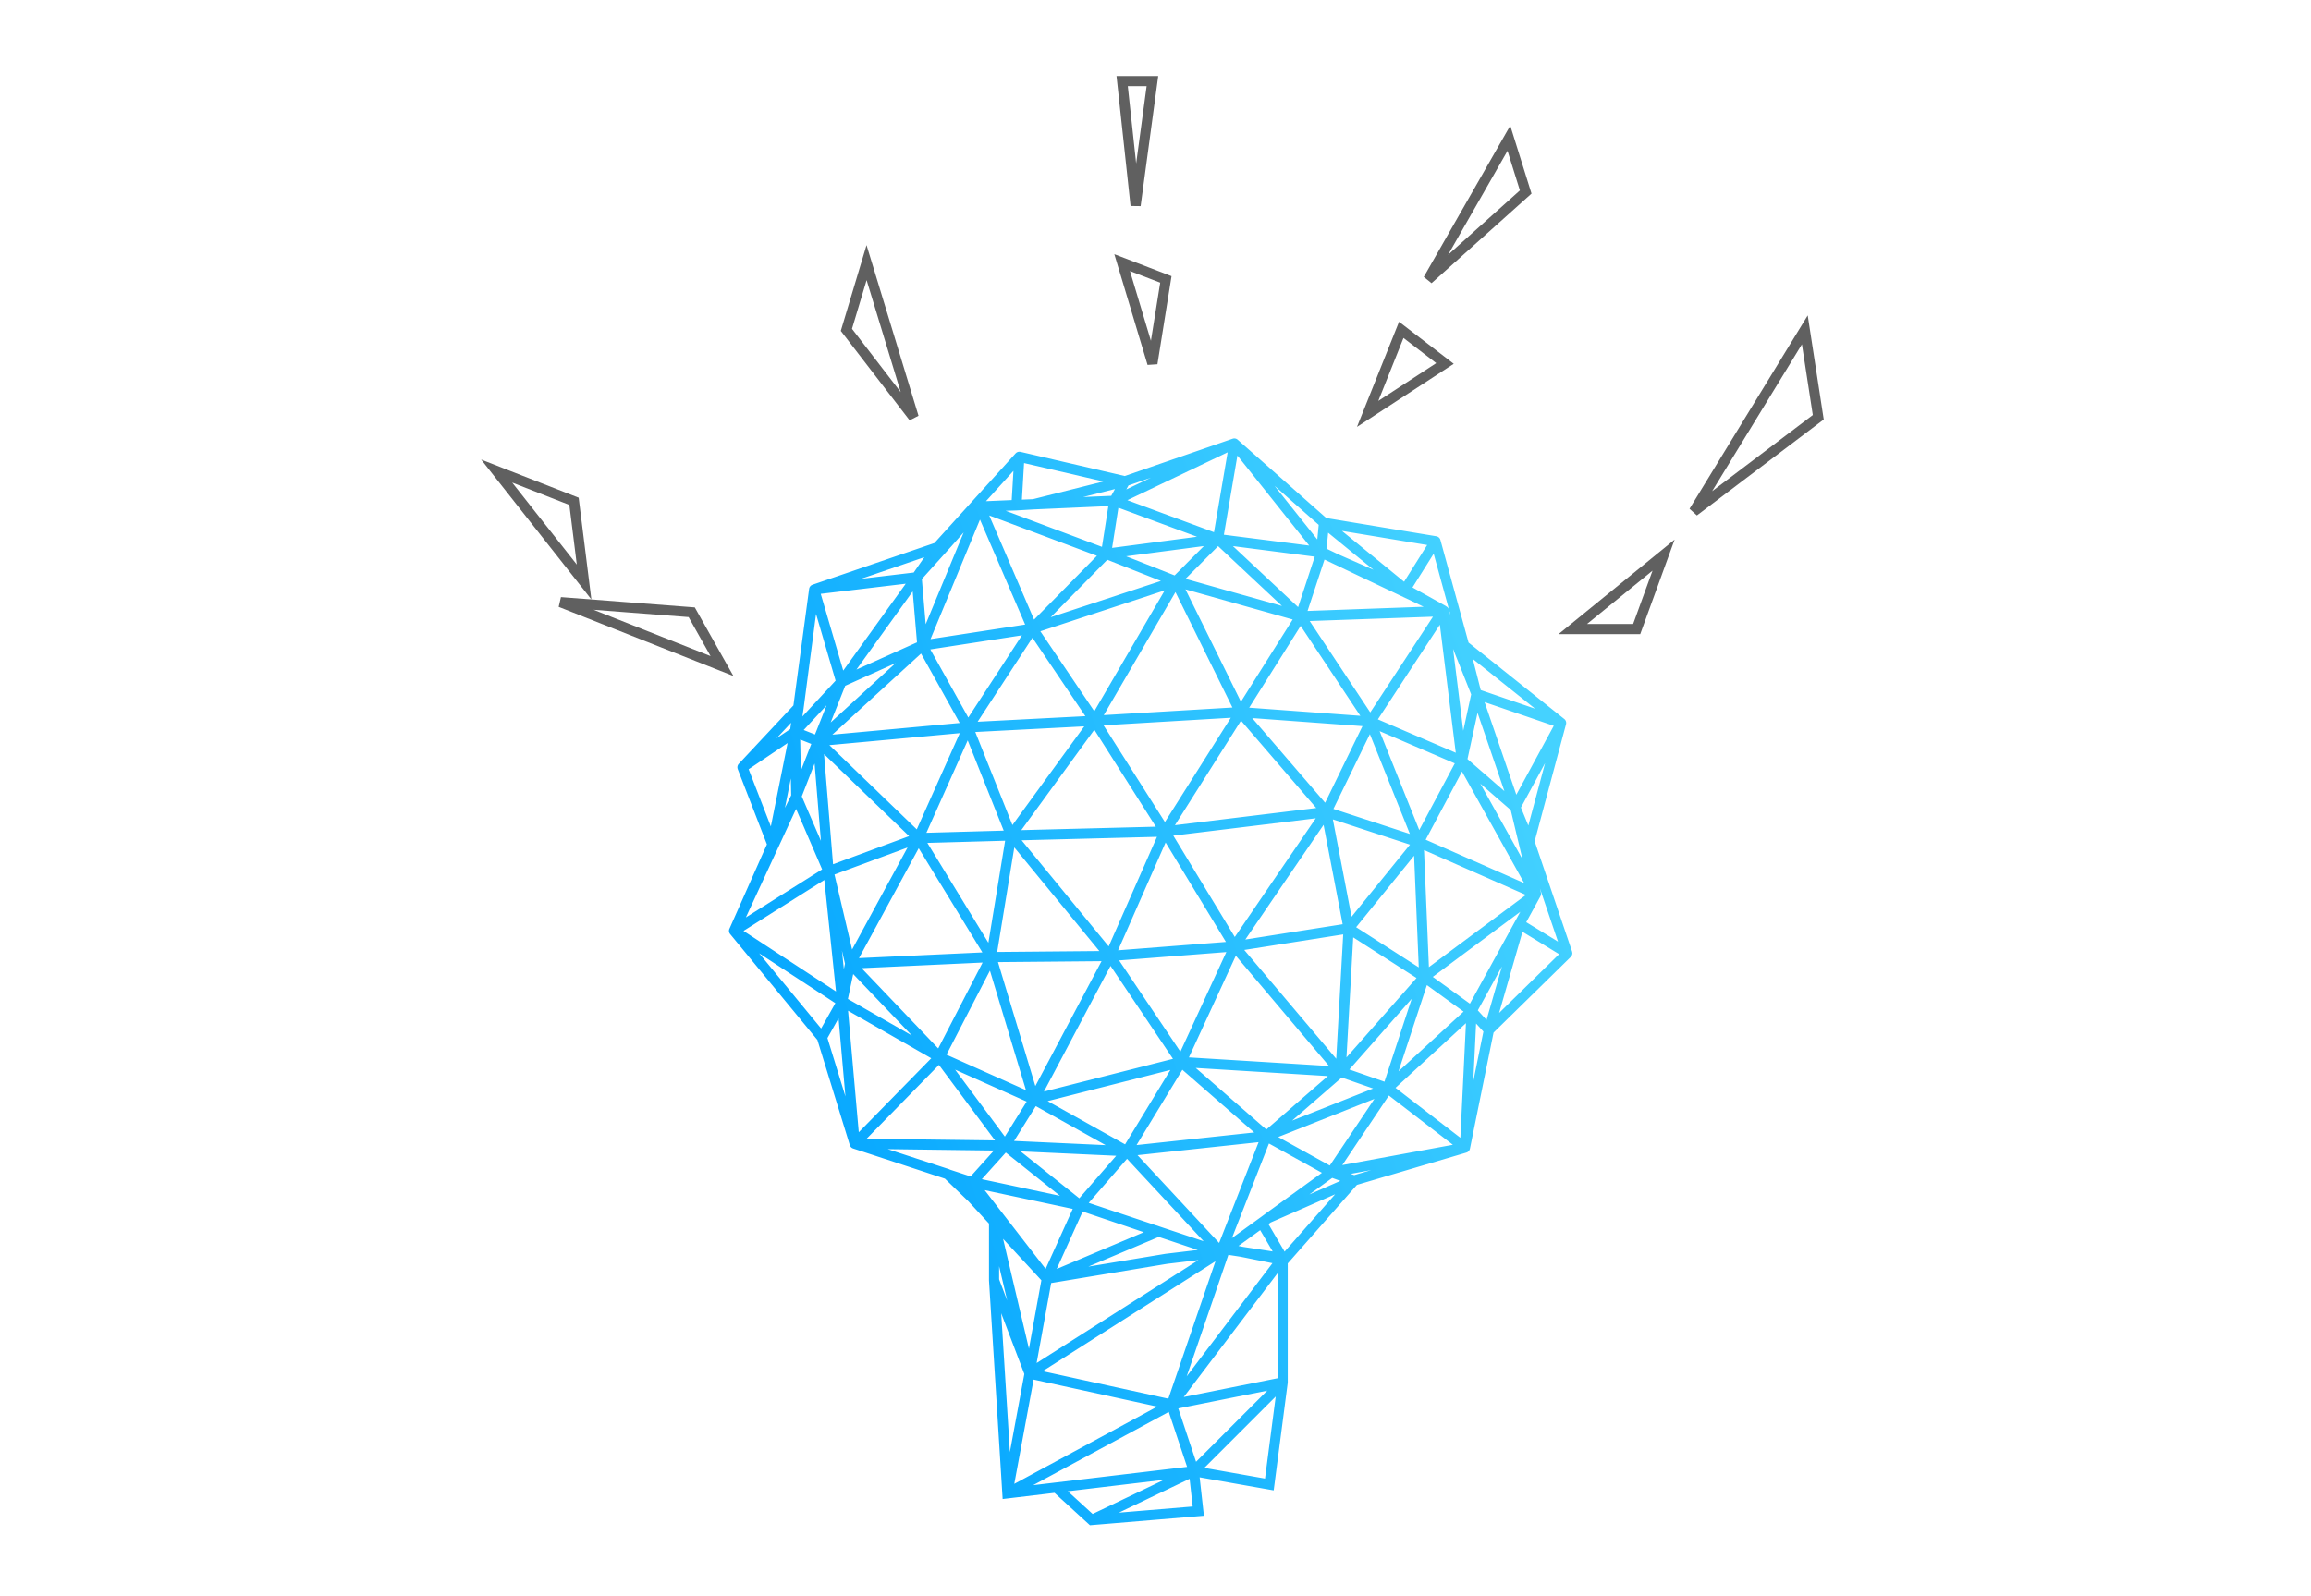 <svg width="456" height="315" viewBox="0 0 456 315" fill="none" xmlns="http://www.w3.org/2000/svg">
<path d="M199.502 164.896L199.476 163.896C199.094 163.906 198.752 164.133 198.593 164.48C198.434 164.827 198.486 165.235 198.729 165.53L199.502 164.896ZM229.848 164.119L230.763 164.522C230.901 164.209 230.869 163.847 230.678 163.562C230.488 163.278 230.165 163.111 229.822 163.119L229.848 164.119ZM219.018 188.691L218.245 189.325C218.465 189.594 218.809 189.729 219.153 189.682C219.498 189.635 219.793 189.412 219.933 189.094L219.018 188.691ZM168.645 225.726L167.649 225.814C167.684 226.203 167.941 226.536 168.309 226.668C168.676 226.799 169.087 226.705 169.36 226.426L168.645 225.726ZM166.172 197.673L166.668 196.805C166.345 196.62 165.946 196.63 165.632 196.831C165.319 197.032 165.143 197.39 165.176 197.761L166.172 197.673ZM185.377 208.647L186.091 209.346C186.308 209.125 186.41 208.816 186.367 208.509C186.325 208.202 186.142 207.932 185.873 207.778L185.377 208.647ZM161.375 146.271L162.069 145.551C161.769 145.263 161.322 145.19 160.946 145.368C160.57 145.546 160.344 145.938 160.378 146.353L161.375 146.271ZM163.478 171.978L162.481 172.059C162.507 172.371 162.677 172.653 162.941 172.821C163.204 172.989 163.532 173.024 163.825 172.915L163.478 171.978ZM181.222 165.41L181.57 166.347C181.892 166.228 182.131 165.951 182.201 165.615C182.272 165.278 182.164 164.929 181.917 164.69L181.222 165.41ZM266.104 183.241L267.103 183.297C267.119 182.996 266.999 182.702 266.775 182.5C266.551 182.297 266.247 182.206 265.949 182.253L266.104 183.241ZM264.516 211.538L263.752 212.184C264.017 212.497 264.445 212.617 264.833 212.487C265.222 212.357 265.492 212.003 265.515 211.594L264.516 211.538ZM243.592 186.783L243.437 185.796C243.08 185.852 242.781 186.096 242.655 186.434C242.529 186.773 242.595 187.153 242.829 187.429L243.592 186.783ZM243.595 186.785L243.672 187.782C243.698 187.78 243.724 187.777 243.75 187.773L243.595 186.785ZM229.853 164.121L230.708 163.602C230.515 163.284 230.16 163.099 229.788 163.123C229.416 163.147 229.088 163.376 228.938 163.718L229.853 164.121ZM219.023 188.693L218.108 188.289C217.966 188.611 218.004 188.984 218.207 189.271C218.411 189.558 218.75 189.717 219.101 189.69L219.023 188.693ZM161.385 146.27L161.293 145.275C160.904 145.31 160.571 145.57 160.441 145.939C160.312 146.308 160.409 146.719 160.691 146.99L161.385 146.27ZM191.003 143.55L191.916 143.958C192.061 143.634 192.023 143.257 191.816 142.968C191.609 142.679 191.265 142.522 190.911 142.554L191.003 143.55ZM181.233 165.409L180.539 166.129C180.773 166.355 181.103 166.452 181.423 166.39C181.743 166.328 182.013 166.114 182.146 165.817L181.233 165.409ZM204.041 216.981L203.083 217.27C203.2 217.658 203.54 217.937 203.944 217.976C204.347 218.016 204.735 217.808 204.925 217.449L204.041 216.981ZM195.579 188.905L195.57 187.905C195.255 187.908 194.96 188.059 194.774 188.312C194.587 188.566 194.531 188.892 194.622 189.194L195.579 188.905ZM219.03 188.695L219.913 189.163C220.078 188.852 220.067 188.477 219.884 188.175C219.701 187.874 219.373 187.692 219.021 187.695L219.03 188.695ZM244.752 140.548L244.811 141.547C245.146 141.527 245.448 141.341 245.617 141.051C245.785 140.761 245.798 140.407 245.649 140.106L244.752 140.548ZM232.02 114.741L232.916 114.299C232.753 113.969 232.422 113.755 232.054 113.742C231.686 113.729 231.341 113.92 231.156 114.238L232.02 114.741ZM215.99 142.249L215.126 141.746C214.941 142.064 214.946 142.459 215.139 142.773C215.332 143.087 215.682 143.269 216.05 143.248L215.99 142.249ZM144.853 183.719L144.32 182.873C144.032 183.055 143.856 183.37 143.853 183.711C143.85 184.051 144.021 184.369 144.305 184.556L144.853 183.719ZM163.484 171.977L164.479 171.873C164.443 171.53 164.232 171.229 163.921 171.078C163.61 170.927 163.244 170.947 162.951 171.131L163.484 171.977ZM166.173 197.674L165.625 198.511C165.948 198.722 166.364 198.729 166.694 198.528C167.023 198.327 167.208 197.954 167.168 197.57L166.173 197.674ZM167.764 190.191L166.885 189.713C166.713 190.031 166.725 190.416 166.916 190.722C167.108 191.028 167.449 191.207 167.81 191.19L167.764 190.191ZM195.582 188.903L195.629 189.902C195.982 189.886 196.3 189.684 196.466 189.372C196.631 189.06 196.62 188.684 196.436 188.382L195.582 188.903ZM181.231 165.41L182.084 164.889C181.898 164.584 181.563 164.401 181.205 164.41C180.848 164.419 180.523 164.618 180.352 164.932L181.231 165.41ZM199.508 164.9L199.536 165.899C199.862 165.89 200.164 165.722 200.343 165.449C200.523 165.176 200.558 164.833 200.437 164.529L199.508 164.9ZM190.991 143.553L191.92 143.182C191.771 142.809 191.413 142.561 191.012 142.553C190.61 142.545 190.242 142.778 190.078 143.145L190.991 143.553ZM181.221 165.411L180.308 165.003C180.168 165.317 180.199 165.681 180.39 165.967C180.581 166.253 180.906 166.421 181.249 166.411L181.221 165.411ZM199.511 164.899L200.497 165.06C200.546 164.766 200.46 164.465 200.264 164.241C200.067 164.016 199.781 163.891 199.483 163.899L199.511 164.899ZM195.576 188.904L194.723 189.425C194.941 189.782 195.357 189.965 195.768 189.885C196.178 189.805 196.495 189.478 196.563 189.065L195.576 188.904ZM181.224 165.41L181.196 164.411C180.84 164.421 180.515 164.62 180.345 164.933C180.175 165.247 180.185 165.627 180.371 165.932L181.224 165.41ZM203.708 124.061L203.86 125.05C204.166 125.003 204.432 124.817 204.582 124.546C204.732 124.275 204.749 123.95 204.626 123.666L203.708 124.061ZM193.345 99.972L194.264 99.577C194.105 99.207 193.74 98.969 193.338 98.972C192.936 98.975 192.575 99.218 192.421 99.59L193.345 99.972ZM181.999 127.402L181.075 127.02C180.937 127.354 180.99 127.736 181.213 128.02C181.435 128.304 181.794 128.446 182.151 128.391L181.999 127.402ZM204.036 216.977L203.153 216.508C202.967 216.858 203.006 217.284 203.25 217.595C203.494 217.905 203.899 218.043 204.282 217.946L204.036 216.977ZM233.069 209.604L233.315 210.573C233.63 210.493 233.887 210.265 234.003 209.961C234.119 209.657 234.081 209.316 233.899 209.046L233.069 209.604ZM219.025 188.69L219.855 188.133C219.659 187.841 219.324 187.674 218.973 187.692C218.622 187.71 218.306 187.912 218.141 188.222L219.025 188.69ZM244.754 140.551L245.599 141.085C245.799 140.768 245.806 140.366 245.615 140.043C245.424 139.72 245.069 139.531 244.695 139.553L244.754 140.551ZM229.864 164.118L229.019 164.654C229.203 164.943 229.522 165.119 229.865 165.118C230.207 165.118 230.526 164.942 230.709 164.652L229.864 164.118ZM215.992 142.252L215.933 141.254C215.579 141.275 215.263 141.481 215.102 141.796C214.94 142.111 214.958 142.489 215.147 142.788L215.992 142.252ZM270.389 142.428L269.552 141.881C269.39 142.128 269.346 142.434 269.431 142.717C269.517 143 269.723 143.231 269.994 143.347L270.389 142.428ZM284.764 120.472L285.756 120.348C285.705 119.932 285.399 119.592 284.99 119.498C284.581 119.403 284.157 119.573 283.927 119.924L284.764 120.472ZM288.458 150.184L288.064 151.103C288.393 151.244 288.773 151.199 289.059 150.983C289.345 150.768 289.495 150.416 289.45 150.061L288.458 150.184ZM303.071 176.412L303.668 177.214C303.954 177.001 304.105 176.653 304.065 176.299C304.025 175.946 303.8 175.64 303.474 175.496L303.071 176.412ZM279.913 166.21L280.316 165.295C280 165.156 279.634 165.189 279.349 165.384C279.064 165.579 278.899 165.907 278.914 166.252L279.913 166.21ZM281.026 192.816L280.027 192.858C280.042 193.229 280.261 193.56 280.596 193.719C280.93 193.879 281.326 193.84 281.623 193.619L281.026 192.816ZM144.845 183.721L143.931 183.316C143.753 183.718 143.858 184.19 144.191 184.478C144.524 184.766 145.006 184.802 145.378 184.567L144.845 183.721ZM163.477 171.98L164.01 172.826C164.426 172.563 164.59 172.036 164.395 171.584L163.477 171.98ZM157.112 157.203L158.031 156.808C157.877 156.45 157.529 156.214 157.139 156.204C156.75 156.193 156.39 156.41 156.217 156.759L157.112 157.203ZM266.11 183.242L266.65 182.4C266.351 182.208 265.972 182.19 265.655 182.351C265.339 182.513 265.132 182.831 265.112 183.186L266.11 183.242ZM281.028 192.817L281.778 193.478C281.971 193.26 282.058 192.968 282.018 192.679C281.978 192.39 281.813 192.133 281.568 191.976L281.028 192.817ZM270.392 142.43L271.32 142.058C271.173 141.691 270.823 141.445 270.428 141.43C270.033 141.416 269.666 141.636 269.493 141.992L270.392 142.43ZM279.92 166.213L279.609 167.163C279.979 167.284 280.384 167.18 280.65 166.896C280.916 166.613 280.993 166.201 280.849 165.841L279.92 166.213ZM261.704 160.249L260.805 159.811C260.678 160.071 260.67 160.373 260.783 160.639C260.896 160.905 261.118 161.11 261.393 161.2L261.704 160.249ZM199.513 164.897L200.286 164.263C200.037 163.959 199.633 163.83 199.254 163.932C198.874 164.033 198.59 164.348 198.526 164.736L199.513 164.897ZM195.579 188.902L194.592 188.741C194.544 189.032 194.627 189.329 194.819 189.553C195.011 189.777 195.293 189.905 195.588 189.902L195.579 188.902ZM219.029 188.692L219.038 189.692C219.423 189.689 219.772 189.465 219.935 189.116C220.098 188.767 220.047 188.356 219.802 188.058L219.029 188.692ZM203.708 124.063L204.537 123.503C204.349 123.225 204.035 123.06 203.7 123.063C203.365 123.065 203.053 123.236 202.87 123.516L203.708 124.063ZM190.993 143.55L190.156 143.004C189.95 143.319 189.939 143.723 190.127 144.049C190.314 144.375 190.669 144.569 191.045 144.549L190.993 143.55ZM215.984 142.254L216.035 143.253C216.395 143.234 216.718 143.023 216.879 142.701C217.039 142.378 217.014 141.994 216.813 141.695L215.984 142.254ZM243.6 186.781L244.508 187.2C244.657 186.878 244.624 186.501 244.421 186.21C244.218 185.919 243.877 185.757 243.523 185.784L243.6 186.781ZM233.073 209.603L232.243 210.16C232.444 210.46 232.792 210.628 233.152 210.599C233.513 210.571 233.829 210.35 233.981 210.021L233.073 209.603ZM219.029 188.689L218.951 187.692C218.597 187.72 218.284 187.933 218.129 188.253C217.974 188.573 218 188.952 218.199 189.247L219.029 188.689ZM204.031 216.975L203.623 217.888C203.98 218.048 204.398 217.984 204.692 217.726C204.985 217.467 205.101 217.061 204.988 216.687L204.031 216.975ZM195.569 188.899L196.527 188.611C196.409 188.221 196.067 187.941 195.661 187.904C195.255 187.866 194.868 188.078 194.681 188.44L195.569 188.899ZM185.367 208.644L184.478 208.185C184.352 208.429 184.332 208.715 184.423 208.975C184.514 209.234 184.708 209.445 184.959 209.557L185.367 208.644ZM289.061 226.522L288.451 227.314C288.746 227.541 289.143 227.586 289.481 227.43C289.819 227.273 290.042 226.942 290.06 226.571L289.061 226.522ZM273.81 214.776L273.133 214.039C272.916 214.239 272.798 214.524 272.81 214.819C272.823 215.114 272.966 215.388 273.199 215.568L273.81 214.776ZM290.373 199.566L291.372 199.615C291.391 199.21 291.165 198.833 290.797 198.661C290.43 198.489 289.995 198.555 289.697 198.83L290.373 199.566ZM232.009 114.745L232.28 113.782C231.9 113.675 231.492 113.802 231.24 114.106C230.988 114.409 230.938 114.833 231.112 115.187L232.009 114.745ZM244.742 140.552L243.845 140.994C244.005 141.319 244.329 141.532 244.69 141.55C245.052 141.569 245.395 141.391 245.588 141.084L244.742 140.552ZM256.627 121.674L257.473 122.207C257.641 121.94 257.674 121.609 257.56 121.315C257.447 121.021 257.202 120.797 256.898 120.711L256.627 121.674ZM270.376 142.428L269.543 142.981C269.728 143.261 270.043 143.429 270.379 143.428C270.715 143.427 271.028 143.258 271.212 142.976L270.376 142.428ZM284.648 120.647L285.484 121.195C285.689 120.883 285.702 120.482 285.519 120.156C285.335 119.831 284.986 119.635 284.612 119.648L284.648 120.647ZM256.589 121.637L256.554 120.638C256.192 120.65 255.865 120.858 255.7 121.18C255.534 121.502 255.556 121.888 255.756 122.19L256.589 121.637ZM161.384 146.273L162.38 146.191C162.342 145.727 161.989 145.35 161.528 145.283C161.067 145.216 160.621 145.475 160.452 145.909L161.384 146.273ZM163.487 171.979L162.569 172.374C162.762 172.824 163.253 173.068 163.729 172.949C164.204 172.831 164.524 172.385 164.484 171.897L163.487 171.979ZM157.123 157.203L156.191 156.839C156.096 157.084 156.1 157.357 156.204 157.598L157.123 157.203ZM167.76 190.189L166.786 190.418C166.881 190.822 167.215 191.125 167.627 191.18C168.038 191.235 168.44 191.031 168.638 190.667L167.76 190.189ZM163.482 171.976L163.135 171.038C162.662 171.213 162.393 171.713 162.509 172.205L163.482 171.976ZM181.227 165.408L182.105 165.886C182.304 165.519 182.255 165.068 181.983 164.753C181.71 164.438 181.27 164.326 180.88 164.47L181.227 165.408ZM229.855 164.119L229.734 163.126C229.397 163.167 229.104 163.376 228.955 163.682C228.807 163.987 228.823 164.347 228.999 164.637L229.855 164.119ZM243.596 186.783L242.741 187.301C242.917 187.592 243.229 187.773 243.569 187.782C243.909 187.791 244.231 187.627 244.422 187.346L243.596 186.783ZM261.696 160.246L262.522 160.809C262.743 160.485 262.754 160.061 262.55 159.726C262.346 159.391 261.965 159.206 261.575 159.253L261.696 160.246ZM266.109 183.24L265.332 182.61C265.153 182.831 265.077 183.118 265.122 183.398C265.167 183.679 265.33 183.927 265.569 184.081L266.109 183.24ZM279.914 166.208L280.913 166.167C280.896 165.751 280.623 165.39 280.228 165.259C279.833 165.128 279.399 165.256 279.137 165.579L279.914 166.208ZM281.027 192.815L280.487 193.656C280.801 193.858 281.201 193.868 281.525 193.682C281.848 193.496 282.042 193.146 282.026 192.773L281.027 192.815ZM156.858 144.477L155.867 144.343C155.809 144.775 156.037 145.195 156.432 145.381C156.826 145.567 157.296 145.476 157.592 145.156L156.858 144.477ZM165.997 134.604L166.731 135.283C166.97 135.025 167.056 134.66 166.957 134.323L165.997 134.604ZM160.647 116.353L160.324 115.407C159.965 115.53 159.707 115.844 159.656 116.22L160.647 116.353ZM260.682 109.023L260.554 110.015C260.958 110.067 261.354 109.869 261.553 109.514C261.753 109.159 261.718 108.718 261.464 108.4L260.682 109.023ZM240.322 106.399L239.337 106.23C239.291 106.499 239.356 106.774 239.518 106.993C239.68 107.212 239.924 107.355 240.194 107.39L240.322 106.399ZM243.546 87.531L244.328 86.908C244.082 86.6 243.679 86.465 243.297 86.563C242.915 86.661 242.627 86.974 242.561 87.363L243.546 87.531ZM180.862 113.941L181.674 114.525C181.905 114.203 181.925 113.774 181.723 113.433C181.522 113.091 181.137 112.901 180.743 112.948L180.862 113.941ZM166.001 134.602L165.042 134.883C165.149 135.25 165.456 135.523 165.833 135.588C166.21 135.652 166.59 135.496 166.813 135.186L166.001 134.602ZM160.651 116.351L160.533 115.358C160.241 115.393 159.979 115.555 159.817 115.8C159.655 116.046 159.609 116.35 159.692 116.633L160.651 116.351ZM203.705 124.065L204.542 124.611C204.758 124.281 204.759 123.854 204.545 123.523C204.332 123.191 203.943 123.016 203.553 123.076L203.705 124.065ZM190.99 143.553L190.117 144.039C190.287 144.345 190.605 144.54 190.955 144.552C191.305 144.564 191.636 144.392 191.828 144.099L190.99 143.553ZM266.104 183.239L265.122 183.427C265.195 183.809 265.483 184.114 265.861 184.209C266.238 184.303 266.636 184.171 266.881 183.868L266.104 183.239ZM279.909 166.207L280.685 166.837C280.893 166.581 280.961 166.24 280.868 165.925C280.775 165.609 280.532 165.359 280.22 165.257L279.909 166.207ZM261.692 160.244L262.003 159.294C261.667 159.184 261.297 159.26 261.031 159.494C260.766 159.728 260.643 160.085 260.71 160.432L261.692 160.244ZM180.866 113.942L180.12 113.276C179.937 113.481 179.846 113.753 179.869 114.027L180.866 113.942ZM193.351 99.971L194.275 100.353C194.461 99.903 194.296 99.383 193.883 99.124C193.47 98.865 192.93 98.941 192.605 99.305L193.351 99.971ZM182.005 127.402L181.008 127.486C181.047 127.946 181.395 128.319 181.851 128.39C182.307 128.46 182.752 128.21 182.929 127.784L182.005 127.402ZM249.875 224.264L250.806 224.628C250.934 224.303 250.882 223.934 250.67 223.657C250.458 223.379 250.116 223.232 249.768 223.269L249.875 224.264ZM240.907 247.17L240.174 247.85C240.408 248.102 240.756 248.216 241.094 248.152C241.431 248.088 241.713 247.855 241.838 247.534L240.907 247.17ZM168.643 225.728L167.688 226.022C167.838 226.511 168.333 226.808 168.835 226.709C169.338 226.611 169.684 226.15 169.639 225.64L168.643 225.728ZM166.17 197.675L167.166 197.587C167.127 197.15 166.809 196.789 166.38 196.697C165.951 196.605 165.512 196.803 165.298 197.185L166.17 197.675ZM162.188 204.767L161.316 204.277C161.182 204.516 161.152 204.799 161.232 205.061L162.188 204.767ZM281.024 192.818L281.609 192.008C281.192 191.706 280.614 191.771 280.274 192.157L281.024 192.818ZM273.808 214.779L273.478 215.723C273.826 215.844 274.213 215.764 274.484 215.515L273.808 214.779ZM290.371 199.569L291.047 200.305C291.269 200.102 291.387 199.81 291.369 199.51C291.352 199.21 291.2 198.934 290.957 198.758L290.371 199.569ZM199.516 164.898L198.707 164.31C198.483 164.618 198.453 165.026 198.63 165.363C198.808 165.7 199.161 165.908 199.541 165.898L199.516 164.898ZM229.862 164.121L229.887 165.121C230.247 165.112 230.575 164.91 230.744 164.592C230.914 164.274 230.899 163.89 230.706 163.586L229.862 164.121ZM203.713 124.063L203.4 123.113C203.103 123.211 202.868 123.443 202.767 123.74C202.666 124.036 202.709 124.363 202.884 124.623L203.713 124.063ZM232.018 114.747L232.882 115.25C233.091 114.892 233.057 114.441 232.795 114.118C232.534 113.795 232.1 113.667 231.705 113.797L232.018 114.747ZM270.385 142.429L270.312 143.426C270.693 143.454 271.056 143.263 271.249 142.934C271.441 142.605 271.43 142.194 271.219 141.877L270.385 142.429ZM244.746 140.554L243.9 140.021C243.713 140.318 243.695 140.692 243.854 141.005C244.012 141.319 244.323 141.526 244.673 141.551L244.746 140.554ZM256.631 121.677L257.465 121.124C257.277 120.841 256.959 120.673 256.619 120.677C256.28 120.681 255.966 120.856 255.785 121.144L256.631 121.677ZM270.39 142.431L270.785 141.512C270.413 141.353 269.981 141.433 269.692 141.716C269.402 141.998 269.312 142.428 269.462 142.803L270.39 142.431ZM279.919 166.214L278.991 166.586C279.136 166.947 279.477 167.192 279.865 167.213C280.253 167.234 280.619 167.028 280.802 166.684L279.919 166.214ZM288.46 150.187L289.342 150.657C289.474 150.41 289.496 150.119 289.403 149.855C289.31 149.591 289.111 149.378 288.854 149.268L288.46 150.187ZM291.328 136.966L291.652 136.02C291.382 135.928 291.085 135.955 290.837 136.095C290.588 136.235 290.411 136.475 290.35 136.754L291.328 136.966ZM308.027 142.69L308.993 142.949C309.095 142.565 308.961 142.156 308.651 141.908L308.027 142.69ZM156.86 144.479L157.84 144.675C157.92 144.278 157.752 143.872 157.414 143.647C157.077 143.422 156.638 143.423 156.302 143.649L156.86 144.479ZM152.409 166.68L151.477 167.042C151.637 167.456 152.052 167.715 152.495 167.677C152.938 167.639 153.302 167.313 153.39 166.877L152.409 166.68ZM146.501 151.444L145.943 150.614C145.555 150.875 145.4 151.37 145.569 151.805L146.501 151.444ZM249.876 224.264L249.508 223.334C249.148 223.477 248.903 223.814 248.879 224.2C248.854 224.586 249.054 224.951 249.392 225.139L249.876 224.264ZM273.815 214.777L274.646 215.333C274.889 214.969 274.868 214.489 274.593 214.148C274.318 213.808 273.853 213.686 273.446 213.847L273.815 214.777ZM262.709 231.366L262.225 232.24C262.68 232.492 263.251 232.354 263.54 231.922L262.709 231.366ZM167.757 190.187L168.735 190.394C168.766 190.25 168.764 190.101 168.73 189.958L167.757 190.187ZM163.479 171.973L164.453 171.745C164.332 171.231 163.833 170.899 163.312 170.987C162.792 171.075 162.43 171.553 162.485 172.077L163.479 171.973ZM166.168 197.67L165.173 197.774C165.225 198.263 165.624 198.643 166.115 198.669C166.607 198.694 167.044 198.359 167.146 197.878L166.168 197.67ZM180.857 113.947L181.853 113.863C181.818 113.445 181.526 113.094 181.123 112.983C180.719 112.872 180.289 113.023 180.045 113.363L180.857 113.947ZM165.996 134.608L165.184 134.024C164.92 134.392 164.935 134.891 165.222 135.241C165.508 135.591 165.994 135.706 166.407 135.52L165.996 134.608ZM266.107 183.243L266.262 184.231C266.53 184.189 266.769 184.04 266.925 183.818C267.081 183.596 267.14 183.321 267.089 183.054L266.107 183.243ZM261.695 160.248L262.677 160.06C262.601 159.663 262.294 159.351 261.898 159.269C261.503 159.187 261.097 159.351 260.869 159.685L261.695 160.248ZM167.766 190.189L167.72 189.19C167.265 189.211 166.882 189.536 166.788 189.981L167.766 190.189ZM195.585 188.901L196.473 189.361C196.637 189.043 196.62 188.663 196.427 188.362C196.234 188.061 195.895 187.886 195.539 187.903L195.585 188.901ZM185.382 208.646L184.886 209.514C185.123 209.65 185.404 209.682 185.666 209.605C185.927 209.528 186.146 209.347 186.271 209.105L185.382 208.646ZM144.84 183.717L145.387 182.88C144.974 182.61 144.425 182.682 144.095 183.05C143.765 183.418 143.754 183.971 144.068 184.353L144.84 183.717ZM166.16 197.672L167.032 198.161C167.289 197.703 167.148 197.123 166.708 196.835L166.16 197.672ZM162.178 204.764L161.407 205.4C161.616 205.654 161.938 205.789 162.267 205.76C162.596 205.731 162.889 205.541 163.05 205.253L162.178 204.764ZM199.512 164.896L198.583 165.266C198.718 165.605 199.026 165.843 199.387 165.888C199.749 165.933 200.106 165.779 200.32 165.484L199.512 164.896ZM190.995 143.549L190.944 142.55C190.622 142.567 190.327 142.738 190.153 143.009C189.979 143.281 189.947 143.62 190.067 143.919L190.995 143.549ZM215.986 142.253L216.794 142.841C217.021 142.529 217.049 142.115 216.865 141.776C216.681 141.437 216.319 141.234 215.934 141.254L215.986 142.253ZM168.64 225.727L167.926 225.027C167.645 225.313 167.563 225.739 167.715 226.109C167.868 226.479 168.227 226.722 168.627 226.727L168.64 225.727ZM198.342 226.11L198.329 227.11C198.709 227.115 199.06 226.903 199.233 226.565C199.406 226.226 199.372 225.819 199.145 225.514L198.342 226.11ZM185.371 208.648L186.174 208.051C186 207.817 185.731 207.67 185.439 207.65C185.148 207.63 184.862 207.739 184.657 207.948L185.371 208.648ZM198.346 226.108L198.392 225.109C197.959 225.089 197.563 225.35 197.41 225.756C197.258 226.162 197.384 226.619 197.722 226.89L198.346 226.108ZM204.031 216.977L203.785 216.008C203.388 216.108 203.093 216.441 203.039 216.847C202.986 217.253 203.186 217.65 203.543 217.85L204.031 216.977ZM233.064 209.604L233.918 210.124C234.129 209.777 234.109 209.336 233.868 209.01C233.626 208.683 233.211 208.535 232.818 208.635L233.064 209.604ZM222.351 227.214L221.863 228.087C222.333 228.349 222.926 228.193 223.205 227.734L222.351 227.214ZM249.872 224.264L249.978 225.258C250.373 225.216 250.706 224.944 250.825 224.565C250.945 224.186 250.828 223.772 250.529 223.511L249.872 224.264ZM233.069 209.605L233.727 208.852C233.504 208.658 233.208 208.572 232.916 208.617C232.625 208.662 232.368 208.833 232.215 209.085L233.069 209.605ZM222.356 227.215L221.502 226.695C221.304 227.02 221.308 227.43 221.512 227.751C221.716 228.072 222.085 228.25 222.463 228.209L222.356 227.215ZM203.708 124.059L202.79 124.454C202.921 124.76 203.196 124.98 203.524 125.042C203.851 125.103 204.187 124.998 204.421 124.76L203.708 124.059ZM193.346 99.969L193.697 99.033C193.322 98.892 192.899 98.989 192.622 99.279C192.346 99.569 192.269 99.996 192.427 100.364L193.346 99.969ZM218.235 109.303L218.948 110.004C219.186 109.763 219.285 109.418 219.212 109.087C219.139 108.756 218.904 108.485 218.587 108.366L218.235 109.303ZM260.77 108.997L261.72 109.31C261.813 109.027 261.775 108.716 261.616 108.463C261.456 108.211 261.192 108.043 260.896 108.005L260.77 108.997ZM240.332 106.4L240.458 105.408C240.028 105.353 239.611 105.582 239.427 105.974C239.242 106.367 239.332 106.833 239.648 107.13L240.332 106.4ZM256.603 121.636L255.92 122.366C256.169 122.599 256.52 122.689 256.851 122.605C257.182 122.52 257.446 122.273 257.553 121.949L256.603 121.636ZM303.066 176.41L302.663 177.325C303.056 177.498 303.516 177.401 303.805 177.083C304.095 176.766 304.149 176.299 303.94 175.923L303.066 176.41ZM279.908 166.209L279.025 165.738C278.894 165.984 278.872 166.273 278.963 166.536C279.054 166.798 279.25 167.012 279.505 167.124L279.908 166.209ZM288.448 150.181L289.322 149.694C289.143 149.375 288.805 149.178 288.439 149.181C288.073 149.185 287.738 149.388 287.566 149.711L288.448 150.181ZM288.452 150.183L287.475 149.97C287.423 150.208 287.46 150.457 287.579 150.669L288.452 150.183ZM156.857 144.479L156.123 143.8C155.899 144.042 155.809 144.379 155.882 144.7C155.955 145.022 156.182 145.287 156.488 145.408L156.857 144.479ZM165.996 134.606L166.926 134.975C167.103 134.527 166.937 134.017 166.529 133.76C166.122 133.504 165.59 133.574 165.263 133.927L165.996 134.606ZM161.372 146.272L161.003 147.201C161.25 147.299 161.525 147.295 161.769 147.19C162.012 147.084 162.204 146.887 162.302 146.64L161.372 146.272ZM161.378 146.268L162.31 146.631C162.51 146.119 162.258 145.542 161.747 145.339L161.378 146.268ZM157.117 157.198L158.013 157.643C158.026 157.616 158.038 157.589 158.049 157.561L157.117 157.198ZM206.546 252.365L205.812 253.044C206.039 253.29 206.375 253.406 206.706 253.353C207.037 253.299 207.319 253.083 207.457 252.777L206.546 252.365ZM191.826 233.352L192.035 232.374C191.739 232.311 191.431 232.385 191.196 232.576C190.962 232.766 190.826 233.052 190.826 233.355L191.826 233.352ZM289.066 226.525L289.349 227.484C289.71 227.378 289.98 227.078 290.049 226.708C290.118 226.339 289.974 225.962 289.676 225.733L289.066 226.525ZM267.188 232.984L266.848 233.925C267.049 233.997 267.267 234.004 267.471 233.943L267.188 232.984ZM262.709 231.368L261.878 230.812C261.707 231.067 261.663 231.387 261.759 231.68C261.855 231.972 262.08 232.204 262.37 232.308L262.709 231.368ZM187.145 106.969L187.888 107.639C188.209 107.283 188.232 106.75 187.944 106.368C187.656 105.985 187.137 105.861 186.707 106.071L187.145 106.969ZM180.864 113.945L180.041 113.376C179.741 113.81 179.83 114.402 180.244 114.729C180.657 115.056 181.254 115.006 181.607 114.614L180.864 113.945ZM184.942 108.044L184.504 107.146C184.35 107.221 184.217 107.334 184.12 107.476L184.942 108.044ZM168.652 225.723L168.664 224.724C168.171 224.717 167.746 225.072 167.665 225.559C167.584 226.046 167.87 226.519 168.339 226.673L168.652 225.723ZM198.354 226.106L199.097 226.775C199.36 226.483 199.427 226.065 199.27 225.705C199.113 225.345 198.759 225.111 198.367 225.106L198.354 226.106ZM191.834 233.35L191.521 234.3C191.898 234.424 192.312 234.314 192.577 234.019L191.834 233.35ZM213.09 237.887L213.41 236.94C212.923 236.775 212.39 237.006 212.178 237.475L213.09 237.887ZM206.545 252.368L205.634 251.956C205.465 252.331 205.542 252.771 205.829 253.066C206.117 253.36 206.555 253.449 206.934 253.289L206.545 252.368ZM228.51 243.101L228.898 244.022C229.281 243.861 229.524 243.48 229.509 243.064C229.494 242.649 229.223 242.287 228.83 242.154L228.51 243.101ZM249.873 224.265L249.217 223.51C248.849 223.83 248.765 224.368 249.019 224.785C249.272 225.201 249.788 225.375 250.242 225.195L249.873 224.265ZM273.811 214.778L274.18 215.708C274.568 215.554 274.82 215.175 274.811 214.757C274.802 214.34 274.535 213.971 274.141 213.834L273.811 214.778ZM289.063 226.521L288.065 226.472C288.039 226.994 288.42 227.448 288.939 227.513C289.458 227.578 289.939 227.232 290.043 226.72L289.063 226.521ZM293.784 203.309L294.764 203.508C294.828 203.196 294.738 202.872 294.524 202.636L293.784 203.309ZM290.375 199.565L291.115 198.892C290.842 198.593 290.417 198.487 290.037 198.624C289.657 198.761 289.396 199.113 289.376 199.516L290.375 199.565ZM193.344 99.971L193.301 98.972C192.826 98.993 192.431 99.344 192.357 99.814C192.282 100.283 192.548 100.741 192.993 100.908L193.344 99.971ZM218.234 109.305L217.883 110.241C218.164 110.346 218.478 110.32 218.738 110.168C218.997 110.017 219.175 109.756 219.222 109.459L218.234 109.305ZM303.07 176.411L302.197 176.898C302.44 177.334 302.968 177.524 303.433 177.343C303.899 177.162 304.159 176.665 304.043 176.179L303.07 176.411ZM291.336 136.968L290.367 137.214C290.45 137.541 290.693 137.804 291.012 137.914L291.336 136.968ZM288.902 127.407L289.527 126.626C289.191 126.358 288.721 126.334 288.36 126.567C287.999 126.8 287.827 127.238 287.933 127.654L288.902 127.407ZM308.035 142.691L307.711 143.637C308.171 143.794 308.678 143.598 308.912 143.172C309.146 142.746 309.039 142.213 308.659 141.91L308.035 142.691ZM283.251 106.828L284.097 107.36C284.275 107.077 284.3 106.723 284.162 106.418C284.025 106.113 283.744 105.897 283.414 105.842L283.251 106.828ZM261.25 103.181L261.413 102.195C261.14 102.149 260.86 102.219 260.641 102.388C260.421 102.557 260.281 102.809 260.254 103.085L261.25 103.181ZM277.298 116.306L276.896 117.222C277.35 117.421 277.881 117.257 278.144 116.838L277.298 116.306ZM260.685 109.026L259.903 109.649C260.157 109.968 260.578 110.1 260.969 109.984C261.359 109.869 261.641 109.528 261.68 109.122L260.685 109.026ZM261.251 103.183L262.246 103.28C262.277 102.961 262.154 102.646 261.913 102.434L261.251 103.183ZM243.549 87.534L244.211 86.784C243.823 86.441 243.236 86.451 242.86 86.809C242.484 87.166 242.444 87.751 242.767 88.157L243.549 87.534ZM152.408 166.683L151.512 166.238C151.506 166.251 151.5 166.264 151.494 166.277L152.408 166.683ZM203.866 99.544L203.926 100.543C203.988 100.539 204.049 100.529 204.11 100.514L203.866 99.544ZM201.137 90.155L201.363 89.181C201.076 89.114 200.774 89.177 200.538 89.354C200.303 89.53 200.156 89.801 200.139 90.095L201.137 90.155ZM200.566 99.742L199.568 99.683C199.551 99.968 199.657 100.248 199.859 100.45C200.061 100.652 200.341 100.758 200.626 100.741L200.566 99.742ZM301.768 166.074L302.715 165.753C302.567 165.316 302.139 165.038 301.68 165.078C301.221 165.119 300.849 165.468 300.779 165.924L301.768 166.074ZM309.258 188.145L308.736 188.998C309.095 189.218 309.553 189.189 309.882 188.926C310.211 188.663 310.34 188.223 310.205 187.824L309.258 188.145ZM299.816 182.369L298.939 181.888C298.683 182.356 298.839 182.943 299.294 183.222L299.816 182.369ZM303.076 176.415L303.954 176.896C304.072 176.68 304.106 176.427 304.05 176.187L303.076 176.415ZM301.329 168.954L300.341 168.803C300.322 168.929 300.327 169.058 300.356 169.182L301.329 168.954ZM250.206 240.422L249.804 239.506C249.737 239.536 249.673 239.573 249.613 239.616L250.206 240.422ZM267.185 232.983L267.935 233.644C268.245 233.292 268.269 232.772 267.992 232.393C267.715 232.014 267.213 231.879 266.783 232.067L267.185 232.983ZM253.304 248.745L252.441 249.251C252.603 249.527 252.889 249.71 253.208 249.74C253.527 249.771 253.842 249.647 254.054 249.406L253.304 248.745ZM248.961 241.337L248.369 240.532C247.956 240.835 247.84 241.401 248.099 241.843L248.961 241.337ZM260.692 109.025L261.093 108.109C260.593 107.89 260.009 108.113 259.782 108.609C259.555 109.106 259.769 109.693 260.262 109.928L260.692 109.025ZM284.765 120.471L284.336 121.374C284.823 121.605 285.406 121.409 285.654 120.929C285.901 120.45 285.724 119.86 285.253 119.597L284.765 120.471ZM277.306 116.307L277.793 115.434C277.765 115.418 277.737 115.404 277.707 115.391L277.306 116.307ZM191.833 236.435L190.833 236.437C190.834 236.687 190.928 236.929 191.098 237.113L191.833 236.435ZM299.81 182.365L300.332 181.512C300.066 181.349 299.739 181.32 299.448 181.433C299.157 181.546 298.936 181.789 298.849 182.089L299.81 182.365ZM293.782 203.312L292.821 203.035C292.813 203.06 292.807 203.086 292.802 203.112L293.782 203.312ZM309.252 188.142L309.952 188.856C310.226 188.587 310.322 188.185 310.199 187.821L309.252 188.142ZM260.683 109.024L259.688 108.927C259.646 109.358 259.886 109.766 260.282 109.94L260.683 109.024ZM219.873 98.838L218.997 98.357C218.788 98.738 218.848 99.21 219.146 99.525C219.445 99.841 219.912 99.928 220.304 99.741L219.873 98.838ZM243.55 87.533L243.98 88.435C244.459 88.207 244.676 87.644 244.475 87.153C244.273 86.662 243.724 86.414 243.223 86.588L243.55 87.533ZM232.015 114.747L231.647 115.677C232.018 115.824 232.441 115.735 232.723 115.453L232.015 114.747ZM240.328 106.401L241.037 107.107C241.339 106.804 241.414 106.342 241.225 105.958C241.035 105.574 240.622 105.354 240.198 105.41L240.328 106.401ZM218.237 109.307L218.106 108.315C217.655 108.375 217.3 108.732 217.244 109.184C217.189 109.637 217.446 110.07 217.87 110.237L218.237 109.307ZM187.141 106.97L187.58 107.869C187.697 107.812 187.803 107.732 187.889 107.634L187.141 106.97ZM184.938 108.045L184.197 107.374C183.875 107.729 183.851 108.263 184.139 108.646C184.427 109.029 184.946 109.154 185.377 108.944L184.938 108.045ZM201.137 90.157L202.135 90.217C202.161 89.793 201.916 89.4 201.524 89.235C201.133 89.071 200.681 89.171 200.396 89.486L201.137 90.157ZM200.566 99.745L200.598 100.744C201.115 100.728 201.534 100.32 201.565 99.804L200.566 99.745ZM193.345 99.974L193.313 98.975C193.038 98.984 192.779 99.105 192.597 99.311L193.345 99.974ZM160.646 116.355L160.322 115.409C159.838 115.575 159.557 116.079 159.671 116.578C159.785 117.076 160.257 117.409 160.765 117.348L160.646 116.355ZM180.857 113.945L180.975 114.938C181.26 114.904 181.516 114.749 181.679 114.513L180.857 113.945ZM184.935 108.044L185.758 108.613C186.003 108.258 185.993 107.785 185.733 107.441C185.472 107.097 185.02 106.958 184.612 107.098L184.935 108.044ZM250.2 240.419L249.613 239.609C249.199 239.909 249.078 240.472 249.332 240.915C249.586 241.359 250.133 241.54 250.601 241.335L250.2 240.419ZM267.179 232.98L267.58 233.896C267.955 233.731 268.192 233.355 268.178 232.946C268.164 232.537 267.903 232.178 267.518 232.039L267.179 232.98ZM262.7 231.363L263.039 230.423C262.728 230.31 262.381 230.359 262.113 230.553L262.7 231.363ZM241.942 246.442L241.354 245.634C241.033 245.867 240.88 246.268 240.964 246.655C241.049 247.043 241.355 247.344 241.743 247.423L241.942 246.442ZM253.314 248.74L253.116 249.721C253.503 249.799 253.899 249.642 254.128 249.322C254.357 249.001 254.376 248.575 254.177 248.235L253.314 248.74ZM248.972 241.333L249.835 240.827C249.692 240.584 249.453 240.412 249.176 240.354C248.9 240.296 248.612 240.358 248.384 240.524L248.972 241.333ZM213.087 237.885L212.878 238.863C213.332 238.96 213.792 238.732 213.991 238.313C214.189 237.894 214.073 237.393 213.711 237.104L213.087 237.885ZM198.343 226.109L198.967 225.327C198.553 224.997 197.954 225.046 197.599 225.44L198.343 226.109ZM191.823 233.353L191.079 232.684C190.84 232.949 190.761 233.322 190.872 233.662C190.982 234.001 191.265 234.256 191.614 234.331L191.823 233.353ZM161.372 146.267L160.442 145.898C160.314 146.221 160.363 146.588 160.571 146.866C160.78 147.144 161.117 147.295 161.463 147.263L161.372 146.267ZM165.996 134.602L165.586 133.69C165.349 133.797 165.162 133.991 165.067 134.233L165.996 134.602ZM181.996 127.4L182.869 126.913C182.617 126.459 182.059 126.275 181.585 126.488L181.996 127.4ZM204.038 216.975L204.525 216.102C204.06 215.842 203.471 215.993 203.189 216.446L204.038 216.975ZM198.344 226.106L197.496 225.577C197.308 225.878 197.294 226.256 197.459 226.571C197.624 226.885 197.943 227.088 198.298 227.105L198.344 226.106ZM222.358 227.212L222.312 228.211C222.775 228.232 223.192 227.932 223.319 227.486C223.447 227.04 223.25 226.565 222.846 226.339L222.358 227.212ZM249.873 224.267L250.357 223.392C250.105 223.253 249.805 223.229 249.534 223.327C249.263 223.424 249.047 223.634 248.942 223.903L249.873 224.267ZM240.905 247.173L239.974 246.809C239.812 247.222 239.942 247.693 240.293 247.964C240.644 248.236 241.132 248.244 241.492 247.983L240.905 247.173ZM262.706 231.369L263.293 232.179C263.57 231.978 263.725 231.65 263.704 231.308C263.683 230.967 263.489 230.66 263.19 230.494L262.706 231.369ZM166.177 197.672L165.199 197.465C165.109 197.89 165.304 198.325 165.681 198.541L166.177 197.672ZM249.863 224.264L249.205 225.017C249.581 225.345 250.142 225.346 250.518 225.019L249.863 224.264ZM233.06 209.605L233.122 208.607C232.694 208.58 232.298 208.829 232.135 209.225C231.973 209.621 232.08 210.077 232.403 210.358L233.06 209.605ZM264.512 211.538L265.168 212.293C265.474 212.027 265.589 211.602 265.459 211.217C265.328 210.833 264.978 210.565 264.573 210.54L264.512 211.538ZM299.816 182.364L300.777 182.641C300.918 182.151 300.668 181.634 300.197 181.44C299.726 181.246 299.185 181.437 298.94 181.883L299.816 182.364ZM293.787 203.311L293.048 203.984C293.292 204.252 293.662 204.367 294.015 204.284C294.367 204.202 294.648 203.935 294.748 203.587L293.787 203.311ZM290.378 199.566L289.502 199.085C289.296 199.46 289.351 199.924 289.639 200.24L290.378 199.566ZM219.883 98.839L220.23 97.901C219.949 97.797 219.636 97.825 219.377 97.977C219.119 98.128 218.942 98.388 218.895 98.684L219.883 98.839ZM240.336 106.401L240.466 107.392C240.922 107.332 241.278 106.969 241.33 106.512C241.381 106.055 241.114 105.622 240.683 105.463L240.336 106.401ZM218.244 109.306L217.256 109.151C217.208 109.463 217.309 109.779 217.529 110.004C217.749 110.23 218.062 110.339 218.375 110.298L218.244 109.306ZM270.389 142.423L271.288 142.862C271.433 142.563 271.421 142.212 271.256 141.925C271.09 141.637 270.793 141.45 270.462 141.426L270.389 142.423ZM244.75 140.549L244.823 139.551C244.42 139.522 244.038 139.738 243.857 140.099C243.675 140.46 243.728 140.895 243.992 141.201L244.75 140.549ZM261.701 160.243L260.944 160.895C261.163 161.15 261.496 161.278 261.83 161.235C262.163 161.192 262.453 160.984 262.6 160.681L261.701 160.243ZM301.771 166.069L300.846 166.45C301.009 166.846 301.407 167.094 301.835 167.067C302.263 167.039 302.626 166.742 302.737 166.328L301.771 166.069ZM298.997 159.331L298.118 158.854C297.975 159.119 297.958 159.434 298.072 159.712L298.997 159.331ZM308.035 142.688L309.001 142.947C309.133 142.457 308.877 141.947 308.406 141.759C307.935 141.572 307.399 141.766 307.157 142.211L308.035 142.688ZM260.781 108.933L261.216 108.033C260.956 107.907 260.655 107.9 260.39 108.013C260.125 108.125 259.921 108.347 259.831 108.62L260.781 108.933ZM284.971 120.613L285.007 121.612C285.466 121.595 285.855 121.268 285.95 120.818C286.044 120.368 285.82 119.912 285.406 119.712L284.971 120.613ZM256.597 121.638L255.647 121.325C255.545 121.636 255.601 121.977 255.797 122.238C255.994 122.5 256.306 122.649 256.633 122.637L256.597 121.638ZM157.588 139.591L158.577 139.738C158.642 139.305 158.417 138.881 158.023 138.691C157.629 138.501 157.157 138.589 156.858 138.908L157.588 139.591ZM146.504 151.441L145.774 150.757C145.427 151.129 145.413 151.702 145.743 152.089C146.072 152.476 146.64 152.554 147.062 152.27L146.504 151.441ZM264.519 211.539L263.768 210.878C263.548 211.128 263.467 211.471 263.551 211.793C263.636 212.115 263.875 212.374 264.189 212.484L264.519 211.539ZM232.015 114.743L231.306 114.038C231.056 114.289 230.957 114.654 231.047 114.997C231.137 115.34 231.402 115.61 231.744 115.706L232.015 114.743ZM240.328 106.398L241.012 105.668C240.618 105.299 240.001 105.309 239.62 105.692L240.328 106.398ZM256.632 121.673L256.361 122.635C256.805 122.76 257.277 122.566 257.503 122.164C257.73 121.763 257.653 121.258 257.316 120.943L256.632 121.673ZM204.041 216.976L204.889 217.505C205.042 217.259 205.082 216.96 204.997 216.683C204.913 216.407 204.712 216.18 204.448 216.062L204.041 216.976ZM198.347 226.106L197.544 226.703C197.742 226.968 198.057 227.119 198.388 227.106C198.718 227.092 199.021 226.916 199.196 226.636L198.347 226.106ZM185.376 208.644L185.784 207.731C185.369 207.546 184.881 207.664 184.596 208.019C184.312 208.374 184.303 208.876 184.574 209.241L185.376 208.644ZM190.99 143.547L191.081 144.542C191.418 144.511 191.716 144.312 191.874 144.013C192.032 143.714 192.028 143.355 191.863 143.06L190.99 143.547ZM213.084 237.885L212.329 237.23C212.11 237.482 212.031 237.827 212.119 238.149C212.207 238.471 212.45 238.728 212.767 238.834L213.084 237.885ZM240.9 247.17L240.584 248.119C241.017 248.264 241.494 248.096 241.741 247.712C241.989 247.328 241.944 246.824 241.633 246.49L240.9 247.17ZM222.354 227.215L223.086 226.534C222.893 226.327 222.621 226.211 222.337 226.215C222.053 226.22 221.785 226.345 221.599 226.559L222.354 227.215ZM243.599 186.784L244.363 186.138C244.142 185.877 243.804 185.747 243.465 185.793C243.126 185.839 242.834 186.054 242.691 186.365L243.599 186.784ZM233.072 209.605L232.164 209.186C232.025 209.486 232.044 209.835 232.213 210.118C232.383 210.401 232.681 210.583 233.01 210.603L233.072 209.605ZM273.814 214.778L274.424 213.986C274.205 213.817 273.925 213.747 273.652 213.792C273.379 213.836 273.137 213.992 272.983 214.222L273.814 214.778ZM281.022 192.818L280.425 192.016C280.17 192.206 280.02 192.507 280.022 192.825C280.025 193.144 280.179 193.442 280.437 193.629L281.022 192.818ZM303.068 176.413L303.945 176.894C304.171 176.482 304.079 175.968 303.725 175.659C303.37 175.35 302.848 175.33 302.471 175.611L303.068 176.413ZM290.37 199.569L289.784 200.379C290.017 200.547 290.31 200.607 290.59 200.544C290.869 200.481 291.109 200.301 291.246 200.05L290.37 199.569ZM203.715 124.059L203.002 123.357C202.678 123.686 202.622 124.194 202.865 124.586C203.109 124.978 203.589 125.153 204.027 125.009L203.715 124.059ZM232.02 114.742L232.332 115.692C232.732 115.561 233.007 115.192 233.019 114.771C233.031 114.351 232.779 113.967 232.387 113.812L232.02 114.742ZM218.242 109.302L218.609 108.372C218.236 108.225 217.811 108.315 217.529 108.601L218.242 109.302ZM219.88 98.841L219.45 97.938C219.087 98.111 218.863 98.485 218.881 98.886C218.9 99.288 219.157 99.639 219.534 99.779L219.88 98.841ZM240.333 106.402L239.986 107.34C240.265 107.443 240.575 107.417 240.833 107.268C241.09 107.119 241.268 106.864 241.319 106.571L240.333 106.402ZM243.557 87.535L244.542 87.703C244.605 87.335 244.458 86.962 244.16 86.737C243.862 86.512 243.463 86.472 243.126 86.632L243.557 87.535ZM229.858 164.121L229.012 163.586C228.806 163.913 228.806 164.329 229.013 164.655C229.219 164.982 229.595 165.16 229.978 165.113L229.858 164.121ZM244.748 140.553L245.506 139.901C245.299 139.661 244.99 139.533 244.674 139.556C244.358 139.579 244.072 139.751 243.902 140.019L244.748 140.553ZM261.699 160.248L261.82 161.24C262.186 161.196 262.498 160.953 262.632 160.609C262.765 160.265 262.698 159.875 262.457 159.595L261.699 160.248ZM291.331 136.965L292.309 137.178C292.351 136.983 292.334 136.78 292.261 136.595L291.331 136.965ZM284.762 120.469L285.691 120.099C285.505 119.632 285.001 119.375 284.513 119.5C284.026 119.626 283.708 120.093 283.77 120.592L284.762 120.469ZM288.456 150.181L287.464 150.305C287.524 150.788 287.924 151.158 288.411 151.18C288.898 151.202 289.33 150.87 289.433 150.394L288.456 150.181ZM283.252 106.829L284.216 106.564C284.113 106.188 283.8 105.906 283.415 105.842L283.252 106.829ZM288.894 127.406L288.204 128.13C288.225 128.15 288.247 128.169 288.27 128.187L288.894 127.406ZM286.705 125.32L285.777 125.693C285.831 125.826 285.912 125.946 286.016 126.045L286.705 125.32ZM284.758 120.47L285.686 120.097C285.601 119.885 285.445 119.708 285.246 119.596L284.758 120.47ZM277.299 116.306L276.452 115.774C276.306 116.007 276.262 116.288 276.33 116.554C276.398 116.82 276.572 117.046 276.811 117.179L277.299 116.306ZM203.865 99.544L203.621 98.574C203.124 98.699 202.801 99.18 202.876 99.688C202.95 100.196 203.396 100.565 203.909 100.543L203.865 99.544ZM291.327 136.964L290.397 137.333C290.592 137.823 291.134 138.078 291.635 137.915C292.137 137.752 292.426 137.228 292.296 136.717L291.327 136.964ZM288.893 127.403L289.862 127.157C289.816 126.975 289.719 126.809 289.583 126.679L288.893 127.403ZM286.705 125.318L287.394 124.594C287.054 124.27 286.535 124.227 286.145 124.49C285.756 124.752 285.602 125.251 285.775 125.687L286.705 125.318ZM301.773 166.072L302.762 166.222C302.789 166.043 302.767 165.859 302.698 165.691L301.773 166.072ZM299 159.334L299.924 158.954C299.725 158.47 299.188 158.222 298.691 158.383C298.193 158.545 297.905 159.062 298.028 159.57L299 159.334ZM301.335 168.951L300.363 169.187C300.476 169.652 300.901 169.971 301.378 169.951C301.856 169.93 302.252 169.574 302.323 169.102L301.335 168.951ZM152.412 166.678L151.432 166.481C151.333 166.973 151.614 167.462 152.089 167.624C152.564 167.786 153.085 167.572 153.308 167.122L152.412 166.678ZM168.639 225.726L167.683 226.02C167.779 226.331 168.019 226.575 168.328 226.676L168.639 225.726ZM162.184 204.765L163.14 204.47C163.101 204.345 163.039 204.229 162.956 204.129L162.184 204.765ZM144.845 183.718L143.931 183.312C143.778 183.658 143.833 184.061 144.073 184.354L144.845 183.718ZM152.408 166.679L153.322 167.085C153.43 166.842 153.436 166.566 153.34 166.318L152.408 166.679ZM146.5 151.442L145.77 150.759C145.507 151.04 145.429 151.446 145.568 151.804L146.5 151.442ZM157.584 139.593L158.314 140.276C158.457 140.124 158.548 139.931 158.576 139.724L157.584 139.593ZM184.937 108.043L185.26 108.989C185.421 108.934 185.564 108.84 185.678 108.714L184.937 108.043ZM201.136 90.155L201.361 89.181C201.008 89.099 200.638 89.215 200.394 89.484L201.136 90.155ZM243.548 87.533L244.211 86.783C243.94 86.544 243.562 86.47 243.221 86.588L243.548 87.533ZM261.251 103.182L260.588 103.931C260.729 104.056 260.902 104.138 261.087 104.169L261.251 103.182ZM301.761 166.07L300.795 165.812C300.744 166.003 300.751 166.205 300.814 166.392L301.761 166.07ZM289.06 226.523L289.343 227.482C289.698 227.377 289.966 227.085 290.04 226.722L289.06 226.523ZM267.182 232.982L266.899 232.023C266.718 232.076 266.556 232.18 266.431 232.321L267.182 232.982ZM253.301 248.744L253.103 249.724C253.453 249.795 253.815 249.673 254.051 249.405L253.301 248.744ZM241.928 246.446L242.126 245.466C241.857 245.411 241.577 245.47 241.352 245.629L241.928 246.446ZM240.902 247.17L241.02 248.163C241.185 248.143 241.342 248.083 241.478 247.987L240.902 247.17ZM230.151 248.452L230.033 247.459C230.018 247.461 230.003 247.463 229.988 247.465L230.151 248.452ZM206.541 252.366L205.806 253.044C206.035 253.292 206.372 253.407 206.705 253.352L206.541 252.366ZM191.828 236.435L192.563 235.756C192.55 235.742 192.536 235.729 192.522 235.715L191.828 236.435ZM186.933 231.71L187.628 230.99C187.519 230.885 187.388 230.807 187.244 230.76L186.933 231.71ZM196.144 241.302L197.117 241.073L195.144 241.302H196.144ZM196.144 252.692H195.144V252.723L195.146 252.754L196.144 252.692ZM241.703 246.559L241.855 245.57L241.483 245.513L241.166 245.715L241.703 246.559ZM253.093 248.311H254.093V247.453L253.245 247.323L253.093 248.311ZM253.093 272.843L254.084 272.972L254.093 272.908V272.843H253.093ZM250.464 292.994L250.291 293.979L251.321 294.161L251.456 293.123L250.464 292.994ZM198.772 294.746L197.774 294.809L197.84 295.864L198.891 295.739L198.772 294.746ZM208.41 293.599L208.292 292.606L208.41 293.599ZM215.419 300.003L214.744 300.741L215.067 301.036L215.502 301L215.419 300.003ZM236.446 298.251L236.529 299.247L237.554 299.162L237.44 298.14L236.446 298.251ZM199.528 165.896L229.873 165.119L229.822 163.119L199.476 163.896L199.528 165.896ZM228.933 163.716L218.103 188.288L219.933 189.094L230.763 164.522L228.933 163.716ZM219.791 188.057L200.275 164.262L198.729 165.53L218.245 189.325L219.791 188.057ZM169.642 225.638L167.168 197.585L165.176 197.761L167.649 225.814L169.642 225.638ZM165.676 198.541L184.881 209.515L185.873 207.778L166.668 196.805L165.676 198.541ZM184.663 207.947L167.931 225.026L169.36 226.426L186.091 209.346L184.663 207.947ZM160.378 146.353L162.481 172.059L164.475 171.896L162.371 146.19L160.378 146.353ZM163.825 172.915L181.57 166.347L180.875 164.472L163.131 171.04L163.825 172.915ZM181.917 164.69L162.069 145.551L160.68 146.991L180.528 166.13L181.917 164.69ZM265.106 183.185L263.518 211.482L265.515 211.594L267.103 183.297L265.106 183.185ZM265.28 210.893L244.356 186.138L242.829 187.429L263.752 212.184L265.28 210.893ZM243.748 187.771L266.26 184.229L265.949 182.253L243.437 185.796L243.748 187.771ZM244.45 186.266L230.708 163.602L228.998 164.639L242.74 187.303L244.45 186.266ZM228.938 163.718L218.108 188.289L219.938 189.096L230.768 164.524L228.938 163.718ZM219.101 189.69L243.672 187.782L243.517 185.788L218.946 187.696L219.101 189.69ZM161.476 147.266L191.094 144.546L190.911 142.554L161.293 145.275L161.476 147.266ZM190.09 143.142L180.32 165.001L182.146 165.817L191.916 143.958L190.09 143.142ZM181.927 164.689L162.079 145.551L160.691 146.99L180.539 166.129L181.927 164.689ZM204.998 216.693L196.537 188.617L194.622 189.194L203.083 217.27L204.998 216.693ZM195.588 189.905L219.039 189.695L219.021 187.695L195.57 187.905L195.588 189.905ZM218.146 188.227L203.157 216.513L204.925 217.449L219.913 189.163L218.146 188.227ZM245.649 140.106L232.916 114.299L231.123 115.184L243.856 140.991L245.649 140.106ZM231.156 114.238L215.126 141.746L216.854 142.753L232.884 115.245L231.156 114.238ZM216.05 143.248L244.811 141.547L244.693 139.55L215.931 141.251L216.05 143.248ZM145.386 184.565L164.018 172.823L162.951 171.131L144.32 182.873L145.386 184.565ZM162.49 172.082L165.179 197.778L167.168 197.57L164.479 171.873L162.49 172.082ZM166.721 196.837L145.401 182.882L144.305 184.556L165.625 198.511L166.721 196.837ZM167.81 191.19L195.629 189.902L195.536 187.904L167.718 189.192L167.81 191.19ZM196.436 188.382L182.084 164.889L180.377 165.931L194.729 189.425L196.436 188.382ZM180.352 164.932L166.885 189.713L168.642 190.668L182.109 165.887L180.352 164.932ZM200.437 164.529L191.92 143.182L190.063 143.923L198.579 165.27L200.437 164.529ZM190.078 143.145L180.308 165.003L182.134 165.819L191.904 143.961L190.078 143.145ZM181.249 166.411L199.536 165.899L199.48 163.9L181.193 164.412L181.249 166.411ZM198.524 164.737L194.589 188.742L196.563 189.065L200.497 165.06L198.524 164.737ZM196.429 188.382L182.078 164.889L180.371 165.932L194.723 189.425L196.429 188.382ZM181.252 166.41L199.539 165.898L199.483 163.899L181.196 164.411L181.252 166.41ZM204.626 123.666L194.264 99.577L192.427 100.367L202.789 124.456L204.626 123.666ZM192.421 99.59L181.075 127.02L182.923 127.785L194.269 100.354L192.421 99.59ZM182.151 128.391L203.86 125.05L203.556 123.073L181.847 126.414L182.151 128.391ZM204.282 217.946L233.315 210.573L232.823 208.635L203.79 216.007L204.282 217.946ZM233.899 209.046L219.855 188.133L218.195 189.248L232.239 210.161L233.899 209.046ZM218.141 188.222L203.153 216.508L204.92 217.445L219.909 189.159L218.141 188.222ZM243.908 140.017L229.018 163.584L230.709 164.652L245.599 141.085L243.908 140.017ZM230.708 163.583L216.836 141.716L215.147 142.788L229.019 164.654L230.708 163.583ZM216.051 143.25L244.813 141.549L244.695 139.553L215.933 141.254L216.051 143.25ZM271.225 142.976L285.601 121.019L283.927 119.924L269.552 141.881L271.225 142.976ZM283.772 120.595L287.466 150.307L289.45 150.061L285.756 120.348L283.772 120.595ZM288.853 149.265L270.783 141.51L269.994 143.347L288.064 151.103L288.853 149.265ZM303.474 175.496L280.316 165.295L279.51 167.125L302.668 177.327L303.474 175.496ZM278.914 166.252L280.027 192.858L282.025 192.775L280.912 166.168L278.914 166.252ZM281.623 193.619L303.668 177.214L302.474 175.609L280.429 192.014L281.623 193.619ZM145.378 184.567L164.01 172.826L162.944 171.134L144.312 182.875L145.378 184.567ZM164.395 171.584L158.031 156.808L156.194 157.599L162.558 172.375L164.395 171.584ZM156.205 156.784L143.938 183.301L145.753 184.141L158.02 157.623L156.205 156.784ZM265.112 183.186L263.524 211.483L265.521 211.595L267.109 183.298L265.112 183.186ZM265.272 212.2L281.778 193.478L280.278 192.156L263.772 210.878L265.272 212.2ZM281.568 191.976L266.65 182.4L265.57 184.084L280.488 193.659L281.568 191.976ZM269.463 142.802L278.992 166.585L280.849 165.841L271.32 142.058L269.463 142.802ZM280.232 165.262L262.015 159.299L261.393 161.2L279.609 167.163L280.232 165.262ZM262.603 160.687L271.29 142.868L269.493 141.992L260.805 159.811L262.603 160.687ZM198.526 164.736L194.592 188.741L196.565 189.064L200.5 165.059L198.526 164.736ZM195.588 189.902L219.038 189.692L219.02 187.692L195.57 187.902L195.588 189.902ZM219.802 188.058L200.286 164.263L198.74 165.532L218.256 189.326L219.802 188.058ZM202.87 123.516L190.156 143.004L191.831 144.097L204.545 124.609L202.87 123.516ZM191.045 144.549L216.035 143.253L215.932 141.256L190.941 142.552L191.045 144.549ZM216.813 141.695L204.537 123.503L202.879 124.622L215.155 142.814L216.813 141.695ZM242.692 186.362L232.165 209.184L233.981 210.021L244.508 187.2L242.692 186.362ZM233.903 209.045L219.859 188.132L218.199 189.247L232.243 210.16L233.903 209.045ZM219.106 189.686L243.678 187.778L243.523 185.784L218.951 187.692L219.106 189.686ZM204.988 216.687L196.527 188.611L194.612 189.188L203.073 217.264L204.988 216.687ZM194.681 188.44L184.478 208.185L186.255 209.103L196.457 189.358L194.681 188.44ZM184.959 209.557L203.623 217.888L204.438 216.062L185.774 207.731L184.959 209.557ZM289.671 225.73L274.42 213.984L273.199 215.568L288.451 227.314L289.671 225.73ZM274.486 215.512L291.049 200.303L289.697 198.83L273.133 214.039L274.486 215.512ZM289.374 199.518L288.062 226.473L290.06 226.571L291.372 199.615L289.374 199.518ZM231.112 115.187L243.845 140.994L245.639 140.109L232.906 114.302L231.112 115.187ZM245.588 141.084L257.473 122.207L255.781 121.141L243.896 140.019L245.588 141.084ZM256.898 120.711L232.28 113.782L231.738 115.707L256.356 122.637L256.898 120.711ZM271.212 142.976L285.484 121.195L283.811 120.099L269.54 141.88L271.212 142.976ZM284.612 119.648L256.554 120.638L256.624 122.636L284.683 121.647L284.612 119.648ZM255.756 122.19L269.543 142.981L271.209 141.876L257.422 121.084L255.756 122.19ZM160.387 146.354L162.49 172.06L164.484 171.897L162.38 146.191L160.387 146.354ZM164.405 171.583L158.041 156.807L156.204 157.598L162.569 172.374L164.405 171.583ZM158.055 157.566L162.315 146.636L160.452 145.909L156.191 156.839L158.055 157.566ZM168.733 189.96L164.456 171.747L162.509 172.205L166.786 190.418L168.733 189.96ZM163.829 172.914L181.574 166.346L180.88 164.47L163.135 171.038L163.829 172.914ZM180.348 164.931L166.881 189.712L168.638 190.667L182.105 165.886L180.348 164.931ZM228.999 164.637L242.741 187.301L244.451 186.264L230.71 163.6L228.999 164.637ZM244.422 187.346L262.522 160.809L260.87 159.682L242.77 186.219L244.422 187.346ZM261.575 159.253L229.734 163.126L229.975 165.112L261.817 161.239L261.575 159.253ZM266.886 183.869L280.691 166.838L279.137 165.579L265.332 182.61L266.886 183.869ZM278.915 166.25L280.028 192.857L282.026 192.773L280.913 166.167L278.915 166.25ZM281.567 191.973L266.65 182.398L265.569 184.081L280.487 193.656L281.567 191.973ZM157.592 145.156L166.731 135.283L165.263 133.925L156.124 143.797L157.592 145.156ZM166.957 134.323L161.607 116.072L159.688 116.635L165.038 134.885L166.957 134.323ZM159.656 116.22L155.867 144.343L157.849 144.61L161.638 116.487L159.656 116.22ZM260.81 108.032L240.45 105.407L240.194 107.39L260.554 110.015L260.81 108.032ZM241.308 106.567L244.532 87.7L242.561 87.363L239.337 106.23L241.308 106.567ZM242.764 88.155L259.9 109.647L261.464 108.4L244.328 86.908L242.764 88.155ZM180.05 113.357L165.19 134.018L166.813 135.186L181.674 114.525L180.05 113.357ZM166.961 134.321L161.611 116.07L159.692 116.633L165.042 134.883L166.961 134.321ZM160.77 117.344L180.98 114.934L180.743 112.948L160.533 115.358L160.77 117.344ZM202.867 123.518L190.153 143.006L191.828 144.099L204.542 124.611L202.867 123.518ZM191.864 143.066L182.87 126.919L181.123 127.892L190.117 144.039L191.864 143.066ZM182.148 128.394L203.857 125.053L203.553 123.076L181.844 126.417L182.148 128.394ZM266.881 183.868L280.685 166.837L279.132 165.578L265.327 182.609L266.881 183.868ZM280.22 165.257L262.003 159.294L261.381 161.194L279.598 167.158L280.22 165.257ZM260.71 160.432L265.122 183.427L267.086 183.05L262.674 160.056L260.71 160.432ZM181.611 114.609L194.096 100.637L192.605 99.305L180.12 113.276L181.611 114.609ZM192.427 99.589L181.081 127.019L182.929 127.784L194.275 100.353L192.427 99.589ZM183.001 127.317L181.862 113.858L179.869 114.027L181.008 127.486L183.001 127.317ZM248.944 223.899L239.976 246.805L241.838 247.534L250.806 224.628L248.944 223.899ZM241.639 246.489L223.092 226.534L221.628 227.895L240.174 247.85L241.639 246.489ZM222.467 228.209L249.982 225.258L249.768 223.269L222.253 226.22L222.467 228.209ZM169.639 225.64L167.166 197.587L165.174 197.763L167.647 225.816L169.639 225.64ZM165.298 197.185L161.316 204.277L163.06 205.256L167.042 198.164L165.298 197.185ZM161.232 205.061L167.688 226.022L169.599 225.434L163.144 204.472L161.232 205.061ZM280.074 192.506L272.858 214.466L274.758 215.091L281.974 193.131L280.074 192.506ZM274.484 215.515L291.047 200.305L289.695 198.832L273.131 214.042L274.484 215.515ZM290.957 198.758L281.609 192.008L280.438 193.629L289.786 200.38L290.957 198.758ZM199.541 165.898L229.887 165.121L229.836 163.122L199.49 163.899L199.541 165.898ZM230.706 163.586L216.834 141.719L215.145 142.791L229.017 164.657L230.706 163.586ZM215.181 141.667L198.707 164.31L200.324 165.487L216.798 142.843L215.181 141.667ZM204.026 125.013L232.331 115.697L231.705 113.797L203.4 123.113L204.026 125.013ZM231.154 114.244L215.126 141.752L216.854 142.758L232.882 115.25L231.154 114.244ZM216.819 141.696L204.542 123.504L202.884 124.623L215.161 142.814L216.819 141.696ZM270.458 141.432L244.819 139.557L244.673 141.551L270.312 143.426L270.458 141.432ZM245.592 141.087L257.477 122.209L255.785 121.144L243.9 140.021L245.592 141.087ZM255.798 122.229L269.552 142.981L271.219 141.877L257.465 121.124L255.798 122.229ZM269.462 142.803L278.991 166.586L280.847 165.842L271.319 142.059L269.462 142.803ZM280.802 166.684L289.342 150.657L287.577 149.717L279.037 165.744L280.802 166.684ZM288.854 149.268L270.785 141.512L269.996 143.35L288.065 151.106L288.854 149.268ZM290.382 137.29L298.042 159.657L299.934 159.009L292.274 136.642L290.382 137.29ZM299.867 159.81L308.905 143.167L307.148 142.212L298.109 158.856L299.867 159.81ZM308.351 141.744L291.652 136.02L291.003 137.912L307.702 143.636L308.351 141.744ZM155.879 144.282L151.429 166.484L153.39 166.877L157.84 144.675L155.879 144.282ZM153.342 166.319L147.434 151.082L145.569 151.805L151.477 167.042L153.342 166.319ZM147.059 152.274L157.418 145.308L156.302 143.649L145.943 150.614L147.059 152.274ZM250.245 225.193L274.183 215.706L273.446 213.847L249.508 223.334L250.245 225.193ZM272.984 214.22L261.878 230.809L263.54 231.922L274.646 215.333L272.984 214.22ZM263.194 230.491L250.361 223.389L249.392 225.139L262.225 232.24L263.194 230.491ZM168.73 189.958L164.453 171.745L162.506 172.202L166.783 190.415L168.73 189.958ZM162.485 172.077L165.173 197.774L167.162 197.566L164.474 171.869L162.485 172.077ZM167.146 197.878L168.735 190.394L166.779 189.979L165.19 197.462L167.146 197.878ZM180.045 113.363L165.184 134.024L166.808 135.192L181.668 114.531L180.045 113.363ZM166.407 135.52L182.407 128.318L181.586 126.494L165.586 133.696L166.407 135.52ZM182.993 127.321L181.853 113.863L179.86 114.031L181 127.49L182.993 127.321ZM265.952 182.255L243.439 185.797L243.75 187.773L266.262 184.231L265.952 182.255ZM244.421 187.348L262.521 160.812L260.869 159.685L242.769 186.221L244.421 187.348ZM260.713 160.437L265.125 183.431L267.089 183.054L262.677 160.06L260.713 160.437ZM167.812 191.188L195.631 189.9L195.539 187.903L167.72 189.19L167.812 191.188ZM194.696 188.442L184.494 208.187L186.271 209.105L196.473 189.361L194.696 188.442ZM186.106 207.956L168.49 189.499L167.043 190.88L184.659 209.337L186.106 207.956ZM144.292 184.554L165.612 198.508L166.708 196.835L145.387 182.88L144.292 184.554ZM165.288 197.182L161.306 204.274L163.05 205.253L167.032 198.161L165.288 197.182ZM162.95 204.128L145.612 183.081L144.068 184.353L161.407 205.4L162.95 204.128ZM200.441 164.525L191.924 143.178L190.067 143.919L198.583 165.266L200.441 164.525ZM191.047 144.548L216.038 143.251L215.934 141.254L190.944 142.55L191.047 144.548ZM215.177 141.664L198.703 164.308L200.32 165.484L216.794 142.841L215.177 141.664ZM168.627 226.727L198.329 227.11L198.355 225.11L168.653 224.727L168.627 226.727ZM199.145 225.514L186.174 208.051L184.569 209.244L197.539 226.706L199.145 225.514ZM184.657 207.948L167.926 225.027L169.354 226.427L186.086 209.348L184.657 207.948ZM213.714 237.103L198.97 225.327L197.722 226.89L212.466 238.666L213.714 237.103ZM198.3 227.107L222.314 228.213L222.406 226.215L198.392 225.109L198.3 227.107ZM221.605 226.559L212.335 237.229L213.845 238.541L223.115 227.87L221.605 226.559ZM204.277 217.946L233.31 210.573L232.818 208.635L203.785 216.008L204.277 217.946ZM232.209 209.084L221.497 226.694L223.205 227.734L233.918 210.124L232.209 209.084ZM222.839 226.341L204.519 216.104L203.543 217.85L221.863 228.087L222.839 226.341ZM250.529 223.511L233.727 208.852L232.412 210.359L249.214 225.018L250.529 223.511ZM232.215 209.085L221.502 226.695L223.211 227.735L233.924 210.125L232.215 209.085ZM222.463 228.209L249.978 225.258L249.765 223.27L222.25 226.221L222.463 228.209ZM204.627 123.664L194.264 99.574L192.427 100.364L202.79 124.454L204.627 123.664ZM192.995 100.906L217.884 110.239L218.587 108.366L193.697 99.033L192.995 100.906ZM217.523 108.601L202.996 123.357L204.421 124.76L218.948 110.004L217.523 108.601ZM260.896 108.005L240.458 105.408L240.206 107.392L260.644 109.989L260.896 108.005ZM239.648 107.13L255.92 122.366L257.287 120.906L241.015 105.67L239.648 107.13ZM257.553 121.949L261.72 109.31L259.82 108.684L255.654 121.322L257.553 121.949ZM303.469 175.495L280.311 165.293L279.505 167.124L302.663 177.325L303.469 175.495ZM280.79 166.679L289.331 150.651L287.566 149.711L279.025 165.738L280.79 166.679ZM287.575 150.668L302.193 176.897L303.94 175.923L289.322 149.694L287.575 150.668ZM299.644 158.578L289.108 149.428L287.797 150.938L298.332 160.088L299.644 158.578ZM289.43 150.395L292.305 137.179L290.35 136.754L287.475 149.97L289.43 150.395ZM157.591 145.158L166.73 135.286L165.263 133.927L156.123 143.8L157.591 145.158ZM165.067 134.238L160.442 145.903L162.302 146.64L166.926 134.975L165.067 134.238ZM161.741 145.342L157.226 143.55L156.488 145.408L161.003 147.201L161.741 145.342ZM156.494 145.405L161.009 147.198L161.747 145.339L157.232 143.546L156.494 145.405ZM160.446 145.905L156.186 156.835L158.049 157.561L162.31 146.631L160.446 145.905ZM158.117 157.178L157.863 144.456L155.863 144.496L156.118 157.218L158.117 157.178ZM212.179 237.473L205.635 251.954L207.457 252.777L214.002 238.297L212.179 237.473ZM207.337 251.753L192.617 232.74L191.036 233.965L205.755 252.978L207.337 251.753ZM191.618 234.33L212.882 238.863L213.299 236.907L192.035 232.374L191.618 234.33ZM288.783 225.566L266.905 232.025L267.471 233.943L289.349 227.484L288.783 225.566ZM267.527 232.044L263.048 230.427L262.37 232.308L266.848 233.925L267.527 232.044ZM262.89 232.351L289.247 227.508L288.885 225.541L262.528 230.384L262.89 232.351ZM186.402 106.3L180.121 113.276L181.607 114.614L187.888 107.639L186.402 106.3ZM181.686 114.513L185.765 108.613L184.12 107.476L180.041 113.376L181.686 114.513ZM185.381 108.943L187.584 107.868L186.707 106.071L184.504 107.146L185.381 108.943ZM168.639 226.723L198.341 227.106L198.367 225.106L168.664 224.724L168.639 226.723ZM197.611 225.437L191.09 232.681L192.577 234.019L199.097 226.775L197.611 225.437ZM192.146 232.4L168.964 224.774L168.339 226.673L191.521 234.3L192.146 232.4ZM212.178 237.475L205.634 251.956L207.457 252.78L214.001 238.299L212.178 237.475ZM206.934 253.289L228.898 244.022L228.121 242.18L206.157 251.446L206.934 253.289ZM228.83 242.154L213.41 236.94L212.769 238.834L228.189 244.048L228.83 242.154ZM250.242 225.195L274.18 215.708L273.443 213.848L249.505 223.336L250.242 225.195ZM274.141 213.834L264.851 210.595L264.193 212.483L273.482 215.722L274.141 213.834ZM263.866 210.784L249.217 223.51L250.529 225.02L265.178 212.294L263.866 210.784ZM290.043 226.72L294.764 203.508L292.804 203.11L288.083 226.321L290.043 226.72ZM294.524 202.636L291.115 198.892L289.636 200.238L293.045 203.982L294.524 202.636ZM289.376 199.516L288.065 226.472L290.062 226.569L291.374 199.614L289.376 199.516ZM219.83 97.838L193.301 98.972L193.387 100.97L219.915 99.837L219.83 97.838ZM192.993 100.908L217.883 110.241L218.585 108.368L193.695 99.035L192.993 100.908ZM219.222 109.459L220.861 98.992L218.885 98.683L217.246 109.15L219.222 109.459ZM304.043 176.179L299.961 159.1L298.016 159.565L302.098 176.644L304.043 176.179ZM287.579 150.669L302.197 176.898L303.944 175.924L289.326 149.696L287.579 150.669ZM292.305 136.721L289.872 127.161L287.933 127.654L290.367 137.214L292.305 136.721ZM288.278 128.189L307.411 143.472L308.659 141.91L289.527 126.626L288.278 128.189ZM308.359 141.745L291.66 136.022L291.012 137.914L307.711 143.637L308.359 141.745ZM283.414 105.842L261.413 102.195L261.086 104.168L283.087 107.815L283.414 105.842ZM260.617 103.955L276.665 117.08L277.931 115.532L261.883 102.407L260.617 103.955ZM278.144 116.838L284.097 107.36L282.404 106.297L276.451 115.774L278.144 116.838ZM261.68 109.122L262.246 103.28L260.256 103.087L259.689 108.929L261.68 109.122ZM261.913 102.434L244.211 86.784L242.886 88.283L260.589 103.932L261.913 102.434ZM242.767 88.157L259.903 109.649L261.467 108.402L244.331 86.91L242.767 88.157ZM145.759 184.127L153.322 167.088L151.494 166.277L143.931 183.316L145.759 184.127ZM153.304 167.127L158.008 157.648L156.217 156.759L151.512 166.238L153.304 167.127ZM204.11 100.514L222.23 95.962L221.743 94.022L203.622 98.575L204.11 100.514ZM222.212 94.018L201.363 89.181L200.911 91.129L221.76 95.966L222.212 94.018ZM200.139 90.095L199.568 99.683L201.564 99.802L202.135 90.214L200.139 90.095ZM200.626 100.741L203.926 100.543L203.806 98.546L200.506 98.744L200.626 100.741ZM300.821 166.396L308.311 188.467L310.205 187.824L302.715 165.753L300.821 166.396ZM309.78 187.292L300.338 181.516L299.294 183.222L308.736 188.998L309.78 187.292ZM300.693 182.849L303.954 176.896L302.199 175.935L298.939 181.888L300.693 182.849ZM304.05 176.187L302.303 168.726L300.356 169.182L302.103 176.643L304.05 176.187ZM302.318 169.104L302.757 166.225L300.779 165.924L300.341 168.803L302.318 169.104ZM250.607 241.338L267.586 233.899L266.783 232.067L249.804 239.506L250.607 241.338ZM266.434 232.322L252.553 248.084L254.054 249.406L267.935 233.644L266.434 232.322ZM254.166 248.239L249.824 240.832L248.099 241.843L252.441 249.251L254.166 248.239ZM249.554 242.143L250.798 241.227L249.613 239.616L248.369 240.532L249.554 242.143ZM260.262 109.928L284.336 121.374L285.195 119.568L261.121 108.122L260.262 109.928ZM285.253 119.597L277.793 115.434L276.818 117.18L284.278 121.344L285.253 119.597ZM277.707 115.391L261.093 108.109L260.29 109.941L276.904 117.223L277.707 115.391ZM191.098 237.113L205.812 253.044L207.281 251.687L192.568 235.756L191.098 237.113ZM190.826 233.355L190.833 236.437L192.833 236.432L192.826 233.35L190.826 233.355ZM298.849 182.089L292.821 203.035L294.742 203.588L300.771 182.642L298.849 182.089ZM294.482 204.026L309.952 188.856L308.552 187.428L293.081 202.598L294.482 204.026ZM309.774 187.289L300.332 181.512L299.288 183.218L308.73 188.995L309.774 187.289ZM261.679 109.12L262.245 103.278L260.254 103.085L259.688 108.927L261.679 109.12ZM277.699 115.39L261.085 108.108L260.282 109.94L276.896 117.222L277.699 115.39ZM220.75 99.32L222.863 95.474L221.11 94.51L218.997 98.357L220.75 99.32ZM222.313 95.937L243.876 88.478L243.223 86.588L221.659 94.047L222.313 95.937ZM243.119 86.63L219.442 97.936L220.304 99.741L243.98 88.435L243.119 86.63ZM232.723 115.453L241.037 107.107L239.62 105.696L231.306 114.041L232.723 115.453ZM240.198 105.41L218.106 108.315L218.367 110.298L240.459 107.393L240.198 105.41ZM217.87 110.237L231.647 115.677L232.382 113.817L218.604 108.377L217.87 110.237ZM186.703 106.072L184.5 107.147L185.377 108.944L187.58 107.869L186.703 106.072ZM185.68 108.717L201.878 90.828L200.396 89.486L184.197 107.374L185.68 108.717ZM200.139 90.098L199.568 99.685L201.565 99.804L202.135 90.217L200.139 90.098ZM200.535 98.745L193.313 98.975L193.377 100.974L200.598 100.744L200.535 98.745ZM192.597 99.311L186.393 106.307L187.889 107.634L194.093 100.638L192.597 99.311ZM160.765 117.348L180.975 114.938L180.738 112.952L160.528 115.362L160.765 117.348ZM181.679 114.513L185.758 108.613L184.113 107.476L180.034 113.376L181.679 114.513ZM184.612 107.098L160.322 115.409L160.97 117.301L185.259 108.991L184.612 107.098ZM250.601 241.335L267.58 233.896L266.777 232.064L249.798 239.503L250.601 241.335ZM267.518 232.039L263.039 230.423L262.36 232.304L266.839 233.92L267.518 232.039ZM262.113 230.553L249.613 239.609L250.786 241.228L263.286 232.173L262.113 230.553ZM241.743 247.423L253.116 249.721L253.512 247.76L242.14 245.462L241.743 247.423ZM254.177 248.235L249.835 240.827L248.109 241.839L252.452 249.246L254.177 248.235ZM248.384 240.524L241.354 245.634L242.529 247.251L249.56 242.142L248.384 240.524ZM213.711 237.104L198.967 225.327L197.719 226.89L212.463 238.666L213.711 237.104ZM197.599 225.44L191.079 232.684L192.566 234.022L199.086 226.777L197.599 225.44ZM191.614 234.331L212.878 238.863L213.295 236.907L192.031 232.375L191.614 234.331ZM162.302 146.635L166.926 134.97L165.067 134.233L160.442 145.898L162.302 146.635ZM166.407 135.514L182.406 128.312L181.585 126.488L165.586 133.69L166.407 135.514ZM181.321 126.662L160.697 145.529L162.047 147.005L182.671 128.138L181.321 126.662ZM203.189 216.446L197.496 225.577L199.193 226.635L204.886 217.504L203.189 216.446ZM198.298 227.105L222.312 228.211L222.404 226.213L198.39 225.107L198.298 227.105ZM222.846 226.339L204.525 216.102L203.55 217.848L221.87 228.085L222.846 226.339ZM248.942 223.903L239.974 246.809L241.836 247.538L250.804 224.632L248.942 223.903ZM241.492 247.983L263.293 232.179L262.119 230.559L240.318 246.364L241.492 247.983ZM263.19 230.494L250.357 223.392L249.389 225.142L262.222 232.244L263.19 230.494ZM166.788 189.981L165.199 197.465L167.155 197.88L168.744 190.397L166.788 189.981ZM165.681 198.541L184.886 209.514L185.878 207.778L166.673 196.804L165.681 198.541ZM250.52 223.51L233.718 208.851L232.403 210.358L249.205 225.017L250.52 223.51ZM232.999 210.603L264.45 212.536L264.573 210.54L233.122 208.607L232.999 210.603ZM263.856 210.783L249.207 223.509L250.518 225.019L265.168 212.293L263.856 210.783ZM298.855 182.088L292.826 203.034L294.748 203.587L300.777 182.641L298.855 182.088ZM294.527 202.637L291.118 198.893L289.639 200.24L293.048 203.984L294.527 202.637ZM291.255 200.047L300.693 182.845L298.94 181.883L289.502 199.085L291.255 200.047ZM219.537 99.777L239.989 107.339L240.683 105.463L220.23 97.901L219.537 99.777ZM240.205 105.409L218.114 108.315L218.375 110.298L240.466 107.392L240.205 105.409ZM219.232 109.461L220.871 98.994L218.895 98.684L217.256 109.151L219.232 109.461ZM270.462 141.426L244.823 139.551L244.677 141.546L270.316 143.421L270.462 141.426ZM243.992 141.201L260.944 160.895L262.459 159.591L245.508 139.896L243.992 141.201ZM262.6 160.681L271.288 142.862L269.49 141.985L260.803 159.805L262.6 160.681ZM302.695 165.688L299.922 158.951L298.072 159.712L300.846 166.45L302.695 165.688ZM299.876 159.809L308.914 143.165L307.157 142.211L298.118 158.854L299.876 159.809ZM307.07 142.429L300.805 165.81L302.737 166.328L309.001 142.947L307.07 142.429ZM260.346 109.834L284.536 121.513L285.406 119.712L261.216 108.033L260.346 109.834ZM284.935 119.613L256.561 120.638L256.633 122.637L285.007 121.612L284.935 119.613ZM257.547 121.951L261.731 109.246L259.831 108.62L255.647 121.325L257.547 121.951ZM156.858 138.908L145.774 150.757L147.234 152.124L158.319 140.275L156.858 138.908ZM147.062 152.27L157.421 145.305L156.305 143.646L145.946 150.611L147.062 152.27ZM157.852 144.622L158.577 139.738L156.599 139.445L155.874 144.329L157.852 144.622ZM274.137 213.834L264.848 210.595L264.189 212.484L273.478 215.723L274.137 213.834ZM265.269 212.201L281.774 193.48L280.274 192.157L263.768 210.878L265.269 212.201ZM232.723 115.449L241.037 107.104L239.62 105.692L231.306 114.038L232.723 115.449ZM239.645 107.128L255.949 122.403L257.316 120.943L241.012 105.668L239.645 107.128ZM256.903 120.71L232.285 113.781L231.744 115.706L256.361 122.635L256.903 120.71ZM203.192 216.447L197.499 225.577L199.196 226.636L204.889 217.505L203.192 216.447ZM199.15 225.51L186.179 208.048L184.574 209.241L197.544 226.703L199.15 225.51ZM184.969 209.558L203.633 217.889L204.448 216.062L185.784 207.731L184.969 209.558ZM161.463 147.263L191.081 144.542L190.898 142.551L161.28 145.271L161.463 147.263ZM191.863 143.06L182.869 126.913L181.122 127.886L190.116 144.033L191.863 143.06ZM212.767 238.834L240.584 248.119L241.217 246.222L213.401 236.937L212.767 238.834ZM241.633 246.49L223.086 226.534L221.621 227.896L240.168 247.851L241.633 246.49ZM221.599 226.559L212.329 237.23L213.839 238.541L223.108 227.871L221.599 226.559ZM242.691 186.365L232.164 209.186L233.98 210.024L244.507 187.203L242.691 186.365ZM233.01 210.603L264.461 212.537L264.584 210.541L233.133 208.607L233.01 210.603ZM265.286 210.893L244.363 186.138L242.835 187.429L263.758 212.185L265.286 210.893ZM289.676 225.733L274.424 213.986L273.204 215.571L288.456 227.317L289.676 225.733ZM272.983 214.222L261.878 230.812L263.54 231.924L274.645 215.335L272.983 214.222ZM281.619 193.621L303.665 177.216L302.471 175.611L280.425 192.016L281.619 193.621ZM302.191 175.933L289.493 199.088L291.246 200.05L303.945 176.894L302.191 175.933ZM290.955 198.758L281.608 192.008L280.437 193.629L289.784 200.379L290.955 198.758ZM204.027 125.009L232.332 115.692L231.707 113.793L203.402 123.109L204.027 125.009ZM232.387 113.812L218.609 108.372L217.875 110.233L231.652 115.673L232.387 113.812ZM217.529 108.601L203.002 123.357L204.427 124.76L218.955 110.004L217.529 108.601ZM219.534 99.779L239.986 107.34L240.68 105.464L220.227 97.903L219.534 99.779ZM241.319 106.571L244.542 87.703L242.571 87.367L239.347 106.234L241.319 106.571ZM243.126 86.632L219.45 97.938L220.311 99.743L243.988 88.437L243.126 86.632ZM230.703 164.655L245.593 141.088L243.902 140.019L229.012 163.586L230.703 164.655ZM243.99 141.206L260.941 160.9L262.457 159.595L245.506 139.901L243.99 141.206ZM261.578 159.255L229.737 163.128L229.978 165.113L261.82 161.24L261.578 159.255ZM292.261 136.595L285.691 120.099L283.833 120.839L290.402 137.335L292.261 136.595ZM283.77 120.592L287.464 150.305L289.449 150.058L285.755 120.346L283.77 120.592ZM289.433 150.394L292.309 137.178L290.354 136.753L287.479 149.969L289.433 150.394ZM282.287 107.093L287.93 127.67L289.858 127.141L284.216 106.564L282.287 107.093ZM289.584 126.681L287.395 124.596L286.016 126.045L288.204 128.13L289.584 126.681ZM287.633 124.948L285.686 120.097L283.83 120.842L285.777 125.693L287.633 124.948ZM285.246 119.596L277.786 115.433L276.811 117.179L284.271 121.343L285.246 119.596ZM278.145 116.838L284.098 107.36L282.405 106.297L276.452 115.774L278.145 116.838ZM204.109 100.513L222.229 95.961L221.742 94.021L203.621 98.574L204.109 100.513ZM221.109 94.51L218.996 98.356L220.749 99.319L222.862 95.473L221.109 94.51ZM219.829 97.838L203.821 98.544L203.909 100.543L219.917 99.837L219.829 97.838ZM292.296 136.717L289.862 127.157L287.924 127.65L290.358 137.21L292.296 136.717ZM289.583 126.679L287.394 124.594L286.015 126.042L288.204 128.128L289.583 126.679ZM285.775 125.687L290.397 137.333L292.256 136.595L287.634 124.949L285.775 125.687ZM302.698 165.691L299.924 158.954L298.075 159.715L300.849 166.453L302.698 165.691ZM298.028 159.57L300.363 169.187L302.307 168.716L299.972 159.098L298.028 159.57ZM302.323 169.102L302.762 166.222L300.785 165.921L300.346 168.801L302.323 169.102ZM155.883 144.279L151.432 166.481L153.393 166.874L157.844 144.672L155.883 144.279ZM153.308 167.122L158.013 157.643L156.222 156.754L151.517 166.233L153.308 167.122ZM169.595 225.431L163.14 204.47L161.228 205.059L167.683 226.02L169.595 225.431ZM162.956 204.129L145.617 183.082L144.073 184.354L161.412 205.4L162.956 204.129ZM145.759 184.123L153.322 167.085L151.494 166.273L143.931 183.312L145.759 184.123ZM153.34 166.318L147.433 151.081L145.568 151.804L151.476 167.041L153.34 166.318ZM147.23 152.126L158.314 140.276L156.854 138.91L145.77 150.759L147.23 152.126ZM158.576 139.724L161.639 116.484L159.656 116.223L156.593 139.463L158.576 139.724ZM160.971 117.299L185.26 108.989L184.613 107.097L160.324 115.407L160.971 117.299ZM185.678 108.714L201.877 90.826L200.394 89.484L184.195 107.372L185.678 108.714ZM200.91 91.129L221.759 95.965L222.211 94.017L201.361 89.181L200.91 91.129ZM222.312 95.936L243.875 88.478L243.221 86.588L221.659 94.046L222.312 95.936ZM242.886 88.282L260.588 103.931L261.913 102.433L244.211 86.783L242.886 88.282ZM261.087 104.169L283.088 107.815L283.415 105.842L261.414 102.196L261.087 104.169ZM288.27 128.187L307.402 143.471L308.651 141.908L289.518 126.624L288.27 128.187ZM307.061 142.431L300.795 165.812L302.727 166.329L308.993 142.949L307.061 142.431ZM300.814 166.392L308.305 188.463L310.199 187.821L302.708 165.749L300.814 166.392ZM292.802 203.112L288.08 226.323L290.04 226.722L294.761 203.511L292.802 203.112ZM288.777 225.564L266.899 232.023L267.465 233.941L289.343 227.482L288.777 225.564ZM266.431 232.321L252.551 248.083L254.051 249.405L267.932 233.643L266.431 232.321ZM253.499 247.764L242.126 245.466L241.73 247.426L253.103 249.724L253.499 247.764ZM241.352 245.629L240.325 246.353L241.478 247.987L242.505 247.263L241.352 245.629ZM240.783 246.177L230.033 247.459L230.27 249.445L241.02 248.163L240.783 246.177ZM229.988 247.465L206.378 251.379L206.705 253.352L230.315 249.439L229.988 247.465ZM207.276 251.687L192.563 235.756L191.093 237.113L205.806 253.044L207.276 251.687ZM192.522 235.715L187.628 230.99L186.239 232.429L191.133 237.154L192.522 235.715ZM187.244 230.76L168.95 224.775L168.328 226.676L186.622 232.66L187.244 230.76ZM195.144 241.302V252.692H197.144V241.302H195.144ZM195.209 253.048L202.219 271.447L204.088 270.735L197.078 252.336L195.209 253.048ZM204.126 270.862L197.117 241.073L195.171 241.531L202.18 271.32L204.126 270.862ZM203.69 271.934L242.24 247.403L241.166 245.715L202.616 270.247L203.69 271.934ZM240.757 246.235L230.243 276.899L232.135 277.548L242.649 246.883L240.757 246.235ZM231.986 277.827L253.89 248.915L252.296 247.707L230.392 276.62L231.986 277.827ZM253.245 247.323L241.855 245.57L241.551 247.547L252.941 249.299L253.245 247.323ZM231.403 276.247L203.367 270.114L202.939 272.068L230.976 278.2L231.403 276.247ZM204.137 271.27L207.641 251.995L205.674 251.637L202.169 270.912L204.137 271.27ZM231.385 278.204L253.289 273.823L252.897 271.862L230.993 276.243L231.385 278.204ZM254.093 272.843V248.311H252.093V272.843H254.093ZM252.101 272.714L249.473 292.865L251.456 293.123L254.084 272.972L252.101 272.714ZM250.638 292.009L235.744 289.381L235.396 291.35L250.291 293.979L250.638 292.009ZM236.277 291.073L253.8 273.55L252.386 272.136L234.863 289.658L236.277 291.073ZM236.519 290.049L232.138 276.907L230.241 277.54L234.621 290.682L236.519 290.049ZM199.248 295.626L231.665 278.103L230.714 276.344L198.297 293.867L199.248 295.626ZM199.756 294.928L204.136 271.273L202.17 270.909L197.789 294.564L199.756 294.928ZM199.77 294.684L197.142 252.629L195.146 252.754L197.774 294.809L199.77 294.684ZM235.452 289.373L208.292 292.606L208.528 294.592L235.688 291.359L235.452 289.373ZM208.292 292.606L198.654 293.753L198.891 295.739L208.528 294.592L208.292 292.606ZM207.735 294.337L214.744 300.741L216.093 299.265L209.084 292.861L207.735 294.337ZM215.85 300.905L236.001 291.268L235.139 289.463L214.987 299.101L215.85 300.905ZM215.502 301L236.529 299.247L236.363 297.254L215.336 299.007L215.502 301ZM237.44 298.14L236.564 290.255L234.576 290.476L235.452 298.361L237.44 298.14Z" fill="url(#paint0_linear_2890_32271)"/>
<path d="M110.607 118.85L142.458 131.458L136.486 120.841L110.607 118.85Z" stroke="#606060" stroke-width="2"/>
<path d="M98 92.972L115.252 114.869L113.262 98.944L98 92.972Z" stroke="#606060" stroke-width="2"/>
<path d="M167.009 65.103L180.28 82.355L170.991 51.832L167.009 65.103Z" stroke="#606060" stroke-width="2"/>
<path d="M276.495 65.103L269.86 81.692L285.121 71.738L276.495 65.103Z" stroke="#606060" stroke-width="2"/>
<path d="M328.252 109.561L310.336 124.159H322.944L328.252 109.561Z" stroke="#606060" stroke-width="2"/>
<path d="M356.121 65.103L334.224 100.935L358.776 82.355L356.121 65.103Z" stroke="#606060" stroke-width="2"/>
<path d="M297.729 27.28L281.804 55.15L301.047 37.897L297.729 27.28Z" stroke="#606060" stroke-width="2"/>
<path d="M221.421 51.832L227.393 71.738L230.047 55.15L221.421 51.832Z" stroke="#606060" stroke-width="2"/>
<path d="M221.421 16L224.075 40.551L227.393 16H221.421Z" stroke="#606060" stroke-width="2"/>
<defs>
<linearGradient id="paint0_linear_2890_32271" x1="165.067" y1="289.627" x2="333.748" y2="229.529" gradientUnits="userSpaceOnUse">
<stop stop-color="#00A3FF"/>
<stop offset="1" stop-color="#45D2FF"/>
</linearGradient>
</defs>
</svg>
